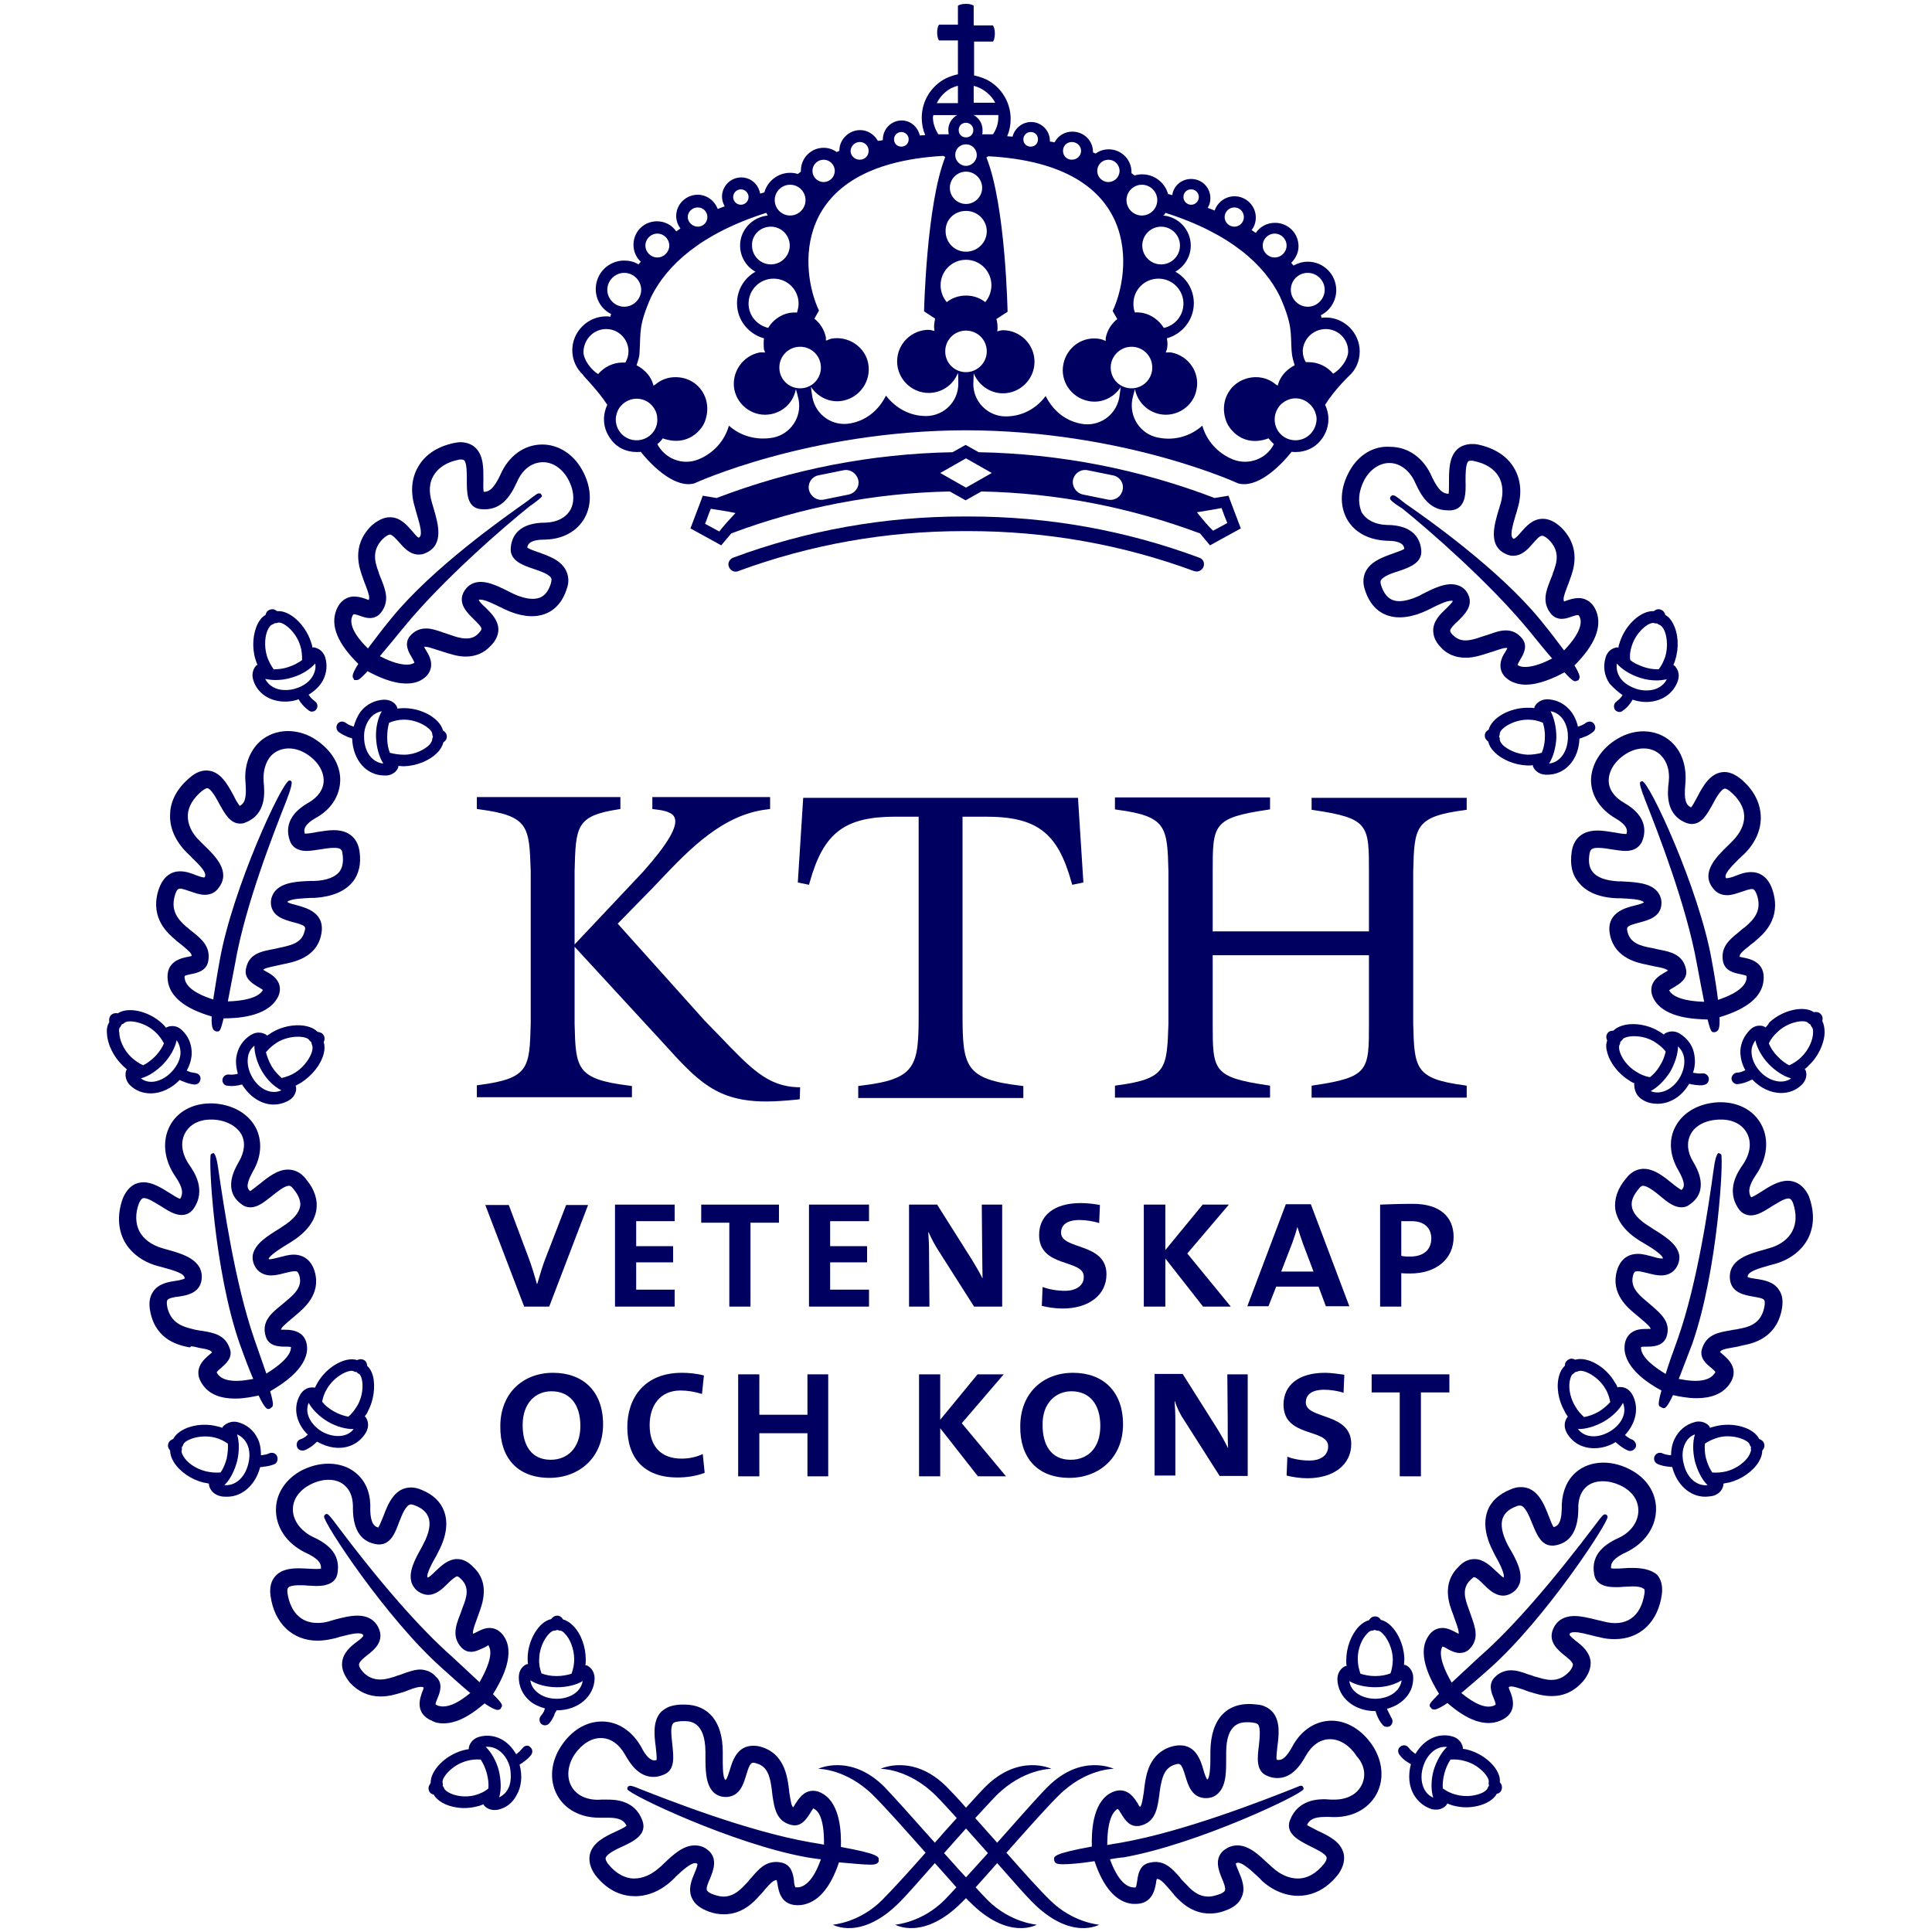 <?xml version="1.0" encoding="UTF-8"?> <svg xmlns="http://www.w3.org/2000/svg" version="1.2" viewBox="0 0 502 502" width="502" height="502"><style>.a{fill:#000061}</style><path fill-rule="evenodd" class="a" d="m272.8 493.7c5.9 5.9 12.8 6.4 12.8 6.4 0 0-7.4 4.3-17.5-6-1.9-1.9-5.2-5.7-9-10-2 2.3-4 4.5-5.6 6.3 1.2 1.3 2.3 2.5 3.1 3.3 5.9 5.9 12.8 6.4 12.8 6.4 0 0-7.4 4.3-17.5-6-0.3-0.2-0.6-0.6-0.9-0.9q-0.4 0.4-0.9 0.9c-10.1 10.3-17.5 6-17.5 6 0 0 6.9-0.5 12.8-6.4 0.8-0.8 1.9-2 3.1-3.3-1.6-1.8-3.5-4-5.6-6.3-3.8 4.3-7.1 8.1-9 10-10.1 10.3-17.5 6-17.5 6 0 0 6.9-0.5 12.8-6.4 2.4-2.4 6.8-7.2 11.3-12.3-4.8-5.4-9.9-11.2-13.5-14.8-7.1-7.1-14.4-7-14.4-7 0 0 8.4-4.1 17.2 4.7 2.3 2.4 7.7 8.4 13.1 14.5 1.9-2.2 3.9-4.4 5.7-6.4-2-2.2-3.8-4.2-5.4-5.8-7.1-7.1-14.4-7-14.4-7 0 0 8.4-4.1 17.2 4.7 1.1 1.1 2.9 3 5 5.4 2.1-2.3 3.9-4.3 5-5.4 8.8-8.8 17.2-4.7 17.2-4.7 0 0-7.3-0.1-14.4 7-1.5 1.6-3.4 3.6-5.4 5.8 1.8 2 3.7 4.2 5.7 6.4 5.4-6.1 10.7-12.1 13.1-14.5 8.8-8.8 17.2-4.7 17.2-4.7 0 0-7.3-0.1-14.4 7-3.6 3.6-8.7 9.4-13.5 14.8 4.5 5.1 8.8 9.9 11.3 12.3zm-16.1-12.2c-1.9-2.1-3.8-4.3-5.7-6.4-1.9 2.1-3.8 4.3-5.7 6.4 2 2.2 3.9 4.4 5.7 6.3q2.7-3 5.7-6.3z"></path><path fill-rule="evenodd" class="a" d="m66.6 172.9c0.1 0 0.2-0.1 0.3-0.1-0.2-0.5-0.3-0.9-0.5-1.4-1-3.2-0.7-6.8 0.6-9.4 0.5-1 1.2-1.8 2-2.2 0.1-0.5 0.4-1.2 1.2-1.4 0.8-0.3 1.4 0.1 1.8 0.4 3.2-0.3 7.3 3.4 8.8 8 0.2 0.5 0.3 1 0.4 1.5 0.1-0.1 0.2-0.1 0.3-0.1 0.8 0.1 2.4 0.7 3 2.6 0.6 2 0.4 4.1-0.6 6-0.8 1.5-2.1 2.7-3.7 3.7 0 0.1 0.1 0.2 0.2 0.3 0.4 0.6 0.9 1 1.4 1.4 0.7 0.5 0.9 1.4 0.4 2.1q-0.4 0.6-1.2 0.6c-0.3 0-0.5-0.1-0.8-0.3q-1.2-0.9-2.1-2.1c-0.2-0.3-0.4-0.6-0.5-0.8-1.1 0.4-2.3 0.6-3.5 0.6-4 0-7.2-2.1-8.3-5.6-0.6-1.9 0.3-3.3 0.8-3.8zm9.4 3.1c-1.5 0.5-3 0.7-4.5 0.7-0.6 0-1.6-0.1-2.6-0.3 0.9 1.8 2.8 2.9 5.2 2.9 0.9 0 1.8-0.1 2.7-0.4 2.1-0.6 3.8-1.9 4.6-3.5 0.5-1 0.7-2 0.5-3-1.3 1.5-3.5 2.9-5.9 3.6zm-6.6-5.4c0.4 1.2 1 2.3 1.7 3.3q0.1 0 0.3 0 1.8 0 3.6-0.6c1.5-0.5 2.7-1.2 3.5-1.8 0-1.3-0.1-2.6-0.5-3.8-1.2-3.8-4.6-6.3-5.8-5.9-0.3 0.1-0.6 0.2-0.8 0.1-0.2 0.2-0.4 0.3-0.7 0.4-0.3 0.1-0.6 0.4-1 1.1-0.8 1.5-1.2 4.3-0.3 7.2z"></path><path fill-rule="evenodd" class="a" d="m99.9 201.5c-4.7 0-8.2-4-8.4-9.6q-0.3-0.2-0.9-0.3c-0.9-0.4-1.8-0.8-2.6-1.4-0.6-0.5-0.8-1.4-0.3-2.1 0.5-0.7 1.4-0.8 2.1-0.3 0.6 0.4 1.1 0.7 1.8 0.9 0.1 0 0.2 0.1 0.3 0.1 0.4-1.4 1-2.8 1.8-3.9 1.5-1.9 3.7-3 6.1-3.1 2.1 0 3.1 1.2 3.4 2q0 0.2 0 0.3c0.5 0 1-0.1 1.5-0.1 4.9-0.1 9.6 2.7 10.4 5.8 0.5 0.3 1 0.8 1 1.6 0 0.8-0.5 1.2-0.9 1.5-0.2 0.8-0.7 1.8-1.5 2.6-2 2.1-5.4 3.5-8.7 3.6h-0.3c-0.4 0-0.8-0.1-1.2-0.1q0 0.2 0 0.3c-0.2 0.8-1.3 2.2-3.3 2.2q0 0-0.3 0zm1.2-13.7c-0.3 1-0.5 2.3-0.5 3.9 0 1.6 0.3 2.9 0.7 3.9 1.1 0.3 2.4 0.5 3.7 0.5 2.9 0 5.4-1.4 6.6-2.6 0.5-0.6 0.7-1.1 0.7-1.3 0-0.3 0.1-0.6 0.2-0.8-0.1-0.2-0.2-0.5-0.2-0.8-0.1-1.2-3.6-3.7-7.5-3.6-1.3 0-2.5 0.3-3.7 0.8zm-1.5 10.6c-1.1-1.7-1.8-4.3-1.9-6.8-0.1-2.5 0.5-5.1 1.5-6.8-1.5 0.3-2.5 1.1-3.1 1.9-1 1.3-1.6 3.1-1.5 5 0.1 3.7 2.1 6.4 5 6.7z"></path><path fill-rule="evenodd" class="a" d="m78.1 281.4c-0.4 0.2-0.9 0.5-1.3 0.7 0 0.1 0.1 0.2 0.1 0.3 0.2 0.8-0.1 2.5-1.8 3.5-1.2 0.7-2.6 1.1-4 1.1-3.2 0-6.2-2-8.2-5.2-0.2 0-0.5 0.1-0.9 0.2-0.6 0.1-1.3 0.2-1.9 0.2-0.3 0-0.7-0.1-1-0.1-0.8 0-1.4-0.8-1.3-1.6 0.1-0.8 0.9-1.4 1.7-1.3 0.7 0.1 1.3 0 2-0.1 0.1-0.1 0.2-0.1 0.3-0.1-0.4-1.4-0.6-2.9-0.4-4.3 0.4-2.5 1.7-4.5 3.8-5.8 0.7-0.4 1.3-0.6 2-0.6 1.1 0 1.9 0.5 2 0.6 0.1 0 0.1 0.1 0.2 0.2 0.4-0.3 0.8-0.5 1.2-0.8 4.1-2.5 9.7-2.5 11.9-0.2 0.5 0.1 1.2 0.2 1.6 0.9 0.4 0.7 0.2 1.4 0 1.8 0.3 0.8 0.3 1.9 0 3-0.7 2.8-3 5.7-6 7.6zm-9-8c0.3 1.1 0.7 2.3 1.5 3.7 0.8 1.3 1.8 2.3 2.6 3 1.2-0.3 2.4-0.7 3.5-1.4 2.4-1.5 4-4 4.4-5.6 0.2-0.8 0.1-1.3 0-1.5-0.1-0.3-0.2-0.6-0.2-0.8q-0.3-0.2-0.6-0.6c-0.6-1-4.8-1.4-8.2 0.6-1.1 0.7-2.1 1.5-3 2.6zm4 9.9c-1.8-0.9-3.7-2.7-5-4.9-1.3-2.2-2-4.7-2-6.7-1.2 1-1.6 2.2-1.7 3.2-0.2 1.6 0.2 3.4 1.2 5.1 1.8 3.1 5 4.5 7.5 3.3z"></path><path fill-rule="evenodd" class="a" d="m27.8 268.6q-0.2-1.8 0.6-3c-0.1-0.5-0.1-1.2 0.4-1.8 0.6-0.6 1.3-0.6 1.8-0.5 2.7-1.8 8.1-0.6 11.6 2.7 0.3 0.3 0.7 0.7 1 1.1 0-0.1 0.1-0.2 0.2-0.2 0.2-0.1 0.7-0.3 1.4-0.3 0.6 0 1.6 0.2 2.5 1.1 1.6 1.5 2.4 3.4 2.5 5.5 0.1 1.6-0.4 3.4-1.3 5 0.1 0 0.2 0 0.3 0.1 0.6 0.3 1.2 0.4 1.9 0.5 0.9 0.1 1.5 0.8 1.4 1.6-0.1 0.8-0.7 1.4-1.5 1.4h-0.1c-1-0.1-2-0.4-2.9-0.8-0.4-0.1-0.7-0.3-0.9-0.4-2.1 2.2-4.9 3.5-7.5 3.5q-3.2 0-5.4-2.1c-1.4-1.4-1.3-3.1-1-3.9 0.1-0.1 0.1-0.1 0.2-0.2-0.3-0.3-0.7-0.6-1.1-1-2.4-2.3-4-5.6-4.1-8.3zm18.1 1.7c-0.4 1.9-1.6 4.2-3.4 6.1-1.8 1.9-4 3.3-5.9 3.8q1.2 0.9 2.7 0.9c1.8 0 3.8-1 5.3-2.6 1.5-1.6 2.4-3.5 2.3-5.3-0.1-1.1-0.4-2.1-1-2.9zm-14.9-2c0 1.7 1 4.4 3.1 6.4 1 0.9 2 1.6 3.1 2.1 1-0.5 2.1-1.3 3.2-2.4 1.1-1.2 1.8-2.3 2.2-3.3-0.6-1.1-1.3-2.1-2.3-3-2.9-2.7-7.2-3.2-8-2.3-0.2 0.2-0.5 0.3-0.7 0.4-0.1 0.2-0.2 0.5-0.4 0.7-0.2 0.2-0.4 0.7-0.2 1.4z"></path><path fill-rule="evenodd" class="a" d="m95.6 366.7c-0.2 0.5-0.5 0.9-0.8 1.3 0 0.1 0.1 0.1 0.2 0.2 0.5 0.7 1.1 2.2 0.1 4-1.5 2.5-4 4-7.1 4-1.9 0-3.8-0.6-5.6-1.6-0.2 0.1-0.4 0.4-0.7 0.6-0.7 0.7-1.6 1.2-2.5 1.6-0.2 0.1-0.4 0.1-0.6 0.1-0.6 0-1.2-0.3-1.4-0.9-0.3-0.8 0-1.7 0.8-2 0.6-0.2 1.2-0.5 1.7-1 0.1-0.1 0.2-0.1 0.3-0.2-3-2.9-4-7-2-10.4 0.7-1.2 1.8-1.9 3.1-1.9 0.1 0 0.3 0 0.4 0 0.1 0 0.2 0.1 0.3 0.1 0.2-0.4 0.5-0.9 0.7-1.3 2.4-4.2 7.3-6.9 10.3-5.9 0.4-0.2 1.1-0.4 1.8 0 0.6 0.3 0.8 1 0.8 1.5 0.7 0.6 1.2 1.5 1.5 2.6 0.7 2.8 0.2 6.4-1.3 9.2zm-11.9-2.5c0.6 0.8 1.6 1.7 3 2.5 1.4 0.8 2.7 1.2 3.8 1.4 0.9-0.7 1.6-1.7 2.3-2.8 1.5-2.5 1.6-5.4 1.2-7-0.2-0.8-0.5-1.2-0.7-1.3-0.3-0.1-0.5-0.3-0.6-0.5-0.3 0-0.5 0-0.8-0.2-1-0.6-4.9 1.1-6.9 4.5-0.7 1.1-1.1 2.3-1.3 3.4zm8.2 7.1c-1.9 0.1-4.5-0.6-6.7-1.9-2.2-1.3-4.1-3.2-5-4.9-1.2 2.9 0.8 5.9 3.5 7.5 3.1 1.7 6.6 1.5 8.2-0.7z"></path><path fill-rule="evenodd" class="a" d="m71.4 380.4c-0.9 0.4-1.9 0.6-2.9 0.7-0.3 0.1-0.6 0.1-0.9 0.1-1.2 4.6-4.6 7.7-8.6 7.7-0.6 0-1.3 0-1.9-0.2-2-0.5-2.7-2.1-2.8-2.9q0-0.1 0-0.3-0.8-0.2-1.5-0.3c-3.2-0.8-6.2-2.9-7.7-5.4-0.6-1-0.9-2-0.9-2.9-0.3-0.4-0.7-0.9-0.5-1.7 0.2-0.8 0.8-1.1 1.3-1.3 1.5-2.9 6.7-4.5 11.4-3.3 0.4 0.1 0.9 0.2 1.4 0.4 0-0.1 0-0.2 0.1-0.3 0.6-0.7 2.1-1.6 3.8-1.2 2.4 0.6 4.3 2.2 5.3 4.4 0.6 1.2 0.8 2.7 0.8 4.2 0.1 0 0.1 0 0.3 0 0.7-0.1 1.3-0.2 1.9-0.5 0.8-0.3 1.7 0 2 0.8 0.3 0.8 0 1.7-0.6 2zm-17.9 1.9c1.3 0.3 2.6 0.4 3.8 0.3 0.6-0.8 1.2-2.1 1.6-3.6 0.3-1.5 0.4-2.9 0.3-3.9-1-0.7-2.2-1.3-3.5-1.6-3.9-0.9-7.8 0.7-8.1 1.9-0.1 0.3-0.2 0.5-0.4 0.7 0.1 0.2 0.1 0.5 0 0.8-0.1 0.2 0 0.7 0.4 1.4 0.8 1.5 3 3.3 5.9 4zm10.7-7.1c-0.4-0.8-1.2-1.9-2.6-2.5 0.6 1.9 0.6 4.5 0 7-0.6 2.3-1.8 4.8-3.3 6.2 0.2 0 0.3 0 0.5 0 2.6 0 4.9-2.2 5.7-5.5 0.5-1.9 0.4-3.7-0.3-5.2z"></path><path fill-rule="evenodd" class="a" d="m144.2 445.1c-0.3 1-0.8 1.8-1.4 2.6-0.3 0.4-0.8 0.6-1.2 0.6q-0.4 0-0.9-0.3c-0.6-0.5-0.7-1.5-0.2-2.1 0.4-0.5 0.8-1 1-1.7 0-0.1 0.1-0.2 0.1-0.3-1.5-0.4-2.8-1-3.9-1.9-1.9-1.6-2.9-3.8-2.9-6.2 0-2.1 1.3-3.1 2.1-3.4q0.2 0 0.3 0c-0.1-0.5-0.1-1-0.1-1.5 0-4.8 3-9.6 6.1-10.2 0.3-0.4 0.8-0.9 1.6-0.9 0.8 0 1.3 0.6 1.5 1 0.9 0.2 1.8 0.8 2.6 1.6 2.1 2.1 3.3 5.5 3.3 8.8 0 0.5 0 1-0.1 1.5q0.2 0 0.3 0c0.8 0.3 2.1 1.4 2.1 3.4-0.1 4.7-4.3 8.3-9.8 8.3h-0.1c-0.1 0.2-0.2 0.5-0.4 0.7zm-4.1-14.1c-0.1 1.4 0.2 2.7 0.6 3.8 1 0.4 2.3 0.7 3.9 0.7 1.6 0 2.9-0.3 3.9-0.6 0.4-1.1 0.7-2.4 0.7-3.7 0-2.9-1.2-5.5-2.4-6.7-0.5-0.6-1-0.8-1.2-0.8-0.3 0-0.6-0.1-0.8-0.2-0.2 0.1-0.5 0.2-0.8 0.2-1.2 0-3.8 3.3-3.9 7.3zm-0.4 8.8c1.2 1 3 1.6 4.9 1.6h0.1c3.1 0 6.2-1.6 6.7-4.6-1.6 1-4.1 1.6-6.6 1.6-2.8 0-5.3-0.7-7-1.8 0.2 1.5 1 2.5 1.9 3.2z"></path><path fill-rule="evenodd" class="a" d="m137.7 453.9c0.7 0.5 0.8 1.4 0.3 2.1-0.6 0.8-1.4 1.4-2.2 2-0.3 0.2-0.6 0.4-0.8 0.5 0.8 2.9 0.5 5.8-0.8 8-1 1.9-2.6 3.2-4.7 3.7-0.4 0.1-0.8 0.1-1.1 0.1-1.3 0-2.3-0.7-2.7-1.3 0 0-0.1-0.1-0.1-0.2-0.4 0.2-0.9 0.4-1.4 0.5-1.1 0.3-2.3 0.5-3.5 0.5-2.1 0-4.2-0.5-5.8-1.4-1-0.6-1.8-1.3-2.2-2.1-0.5-0.1-1.1-0.4-1.3-1.2-0.2-0.8 0.2-1.4 0.5-1.8-0.1-3.2 3.7-7.2 8.4-8.5q0.7-0.2 1.5-0.3 0-0.2 0-0.3c0.1-0.8 0.8-2.4 2.7-2.9q1-0.3 2.1-0.3c3.1 0 5.8 1.8 7.5 4.8 0.1-0.1 0.2-0.1 0.3-0.2 0.5-0.4 1-0.9 1.4-1.4 0.5-0.7 1.5-0.8 1.9-0.3zm-10.8 10.8c0.1-1 0-2.4-0.4-3.9-0.4-1.5-1-2.7-1.6-3.6-1.2-0.1-2.5 0-3.8 0.4-3.8 1.1-6.4 4.4-6.1 5.6 0.1 0.3 0.1 0.6 0 0.8 0.2 0.2 0.3 0.4 0.4 0.7 0.1 0.2 0.4 0.6 1.1 1 1.5 0.9 4.3 1.5 7.1 0.7 1.3-0.4 2.4-0.9 3.3-1.7zm5.6-5.5c-0.9-3.4-3.5-5.6-6.3-5.3 1.5 1.4 2.8 3.8 3.4 6.1 0.6 2.5 0.7 5.1 0.1 7 0.9-0.4 1.7-1.1 2.2-2 0.9-1.5 1-3.6 0.6-5.8z"></path><path fill-rule="evenodd" class="a" d="m218 483.9c-2.3 6.9-5.7 10.6-9.9 11.1-5.3 0.5-5.8-3.8-6.1-5.6-0.1-0.3-0.1-0.6-0.2-0.9-0.8 0-1.6 0.8-3 2.4-0.4 0.5-0.8 1-1.3 1.5l-0.2 0.2c-1.4 1.6-4.4 4.8-9.2 4.8-1.2 0-2.6-0.2-3.9-0.7-2.2-0.8-3.7-1.9-4.4-3.5-1.1-2.3-0.1-4.7 0.7-6.6 0.3-0.7 0.8-1.9 0.7-2.3-0.2-0.2-0.5-0.2-0.6-0.2-1.2 0-3.4 2-5 3.5-0.3 0.4-0.7 0.7-1.1 1.1-2.8 2.6-6.2 4-9.5 4-2.7 0-6.8-0.9-10.4-5.6-1.3-1.9-1.7-3.7-1.3-5.4 0.8-3 3.9-4.5 6.7-5.8 0.9-0.4 2.2-1 2.8-1.5-0.6-1.3-1.7-2.1-4.7-2.1q-0.6 0-1.2 0-0.6 0-1.2 0c-4.9 0-9-2.2-11-6-2-3.8-1.6-8.5 1.1-12.6 2.7-4.1 6.5-6.4 10.6-6.4 4.1 0 7.8 2.4 10.2 6.6 1.2 2.4 2.4 3.5 3.4 3.5 0.2 0 0.4 0 0.6-0.1 0.1-0.7-0.1-2.3-0.2-3.3-0.4-3-0.8-6.5 1.1-8.9 1.1-1.2 2.5-1.9 4.4-2.1 0.6-0.1 1.3-0.1 1.9-0.1 6.3 0 10 4.5 10 12.3v1.2c0 1.6-0.1 5.5 0.7 6.1 0.4-0.2 0.8-1.6 1.1-2.5 0.7-2.4 1.9-6.4 6.1-6.4q1.1 0 2.1 0.3c5.8 1.7 6.7 7.4 7.1 10.2l0.2 1.7c0.4 2.6 0.6 3.5 1 3.8 0.2-0.3 0.4-0.6 0.5-0.8 0.9-1.4 2.2-3.5 4.7-3.5q1.3 0 2.7 0.9c4.4 2.8 4.6 10.1 4.5 13.7 9.9 1.8 9.9 2.6 9.8 3.3 0 0.1 0 0.2 0 0.2 0.1 0.1 0 0.2 0 0.3-0.3 0.7-1.2 0.8-2.2 0.8-1.7 0-4.4-0.3-8.1-0.6zm-4.7-0.8c-1.2-0.1-2.3-0.3-3.6-0.5-19.1-3.4-46.2-16.3-46.7-17.7q0-0.2 0-0.3c0-0.1 0.1-0.1 0.1-0.2 0-0.1 0-0.1 0.1-0.2 0.2-0.1 0.4-0.2 0.6-0.2 0.2 0 1 0.2 2.4 0.8 6.9 2.7 27.8 11 44.4 13.9 1.3 0.2 2.4 0.4 3.5 0.6 0.1-6.6-1.4-8.6-2.4-9.2-0.3-0.2-0.4-0.2-0.4-0.2-0.1 0.1-0.6 0.9-0.9 1.4-0.8 1.2-1.9 3-4 3-0.2 0-0.5-0.1-0.7-0.1-4-0.9-4.5-4.4-5-7.8l-0.2-1.7c-0.4-2.9-1-5.7-3.9-6.5-1.3-0.4-1.7-0.4-2.7 3-0.7 2.3-1.6 5.4-4.9 5.7-1.4 0.1-2.7-0.3-3.7-1.3-2-2.1-2-5.9-2-9.3v-1.2c-0.1-7.9-4.1-7.9-5.6-7.9-0.4 0-0.9 0-1.4 0.1-1.1 0.1-1.3 0.4-1.4 0.5-0.8 0.9-0.4 3.5-0.2 5.5 0.3 3.1 0.8 6.6-2.2 7.8q-1.4 0.6-2.7 0.6c-3.8 0-6-3.3-7.4-5.8-1.6-2.8-3.8-4.3-6.3-4.3-2.5 0-5 1.6-6.9 4.4-1.7 2.7-2 5.7-0.8 8 1.3 2.5 4.2 3.9 7.9 3.6q0.8 0 1.5 0c1.8 0 7.1 0 9.1 5.4 1.4 3.7-2.4 5.5-5.2 6.8-1.6 0.7-4 1.9-4.3 2.9-0.2 0.4 0.3 1.2 0.6 1.6 1.9 2.4 4.3 3.8 6.8 3.8 2.2 0 4.5-1 6.5-2.8 0.4-0.3 0.7-0.6 1.1-1 2.5-2.4 5.1-4.8 8.1-4.8 1.2 0 2.3 0.3 3.3 1.1 2.9 2.2 1.5 5.5 0.7 7.5-0.5 1.1-1.1 2.5-0.8 3.1 0.2 0.3 0.8 0.8 1.8 1.1 0.9 0.3 1.7 0.5 2.5 0.5 2.8 0 4.7-2.1 5.9-3.4l0.3-0.3c0.4-0.5 0.8-1 1.2-1.4 1.7-2 3.4-3.9 6.3-3.9 0.5 0 1 0.1 1.5 0.2 2.5 0.6 2.9 3.1 3.1 4.6 0 0.6 0.2 1.6 0.4 1.8 0 0 0.4 0 0.8 0 1.5-0.2 3.8-1.6 5.8-7.3z"></path><path fill-rule="evenodd" class="a" d="m93.1 172.5c-5.4-5.3-7.3-10-5.7-14 1.2-3 3.4-3.5 4.6-3.5 1.1 0 2.1 0.3 3 0.6 0.2 0.1 0.5 0.2 0.8 0.3 0.3-0.7 0.1-1.4-0.8-3.8-0.2-0.5-0.4-1-0.6-1.6l-0.1-0.3c-0.9-2.5-3.1-8.2 2.1-13.5 1.7-1.5 3.3-2.3 4.9-2.3 2.7 0 4.4 2 5.8 3.6 0.5 0.6 1.3 1.6 1.7 1.7 1.1-0.5 0.4-3.1-0.5-6.1-0.2-0.6-0.3-1.2-0.5-1.8-1.2-3.9-0.9-7.6 0.9-10.6 1.8-3.1 5-5.2 9.3-6.1 0.6-0.1 1.1-0.2 1.6-0.2 2 0 3.3 0.8 4 1.5 2.1 2.1 2 5.4 2 8.3 0 1-0.1 2.4 0.1 3.1 1.4 0 2.6-0.8 4.3-4.4 2.1-4.9 6.2-7.9 10.9-7.9 4.1 0 8 2.4 10.3 6.5 2.5 4.4 2.7 9 0.7 12.6-1.9 3.4-5.6 5.5-10.2 5.6-4 0-4.6 1.2-4.7 2.1 0.6 0.4 2 0.9 2.9 1.2 2.8 1 5.9 2.1 7.2 4.8 0.7 1.5 0.8 3.1 0.1 4.9-2.2 6.7-8.3 8.8-16.1 5.1l-0.8-0.4c-1.9-0.9-4.2-2.1-5.5-2.1-0.3 0-0.3 0-0.4 0.1 0.2 0.5 1.1 1.4 1.7 1.9 1.5 1.5 3.3 3.2 3.4 5.7 0 1.4-0.6 2.9-1.9 4.2-1.7 1.9-3.9 2.9-6.6 2.9-2.1 0-4.1-0.7-5.4-1.1l-1.9-0.6c-1.6-0.5-2.9-1-3.5-0.8 0.1 0.2 0.3 0.5 0.4 0.7 0.8 1.3 1.8 3 1.3 4.9-0.3 1.2-1.1 2.2-2.3 2.9-1.1 0.7-2.5 1-4 1-3.6 0-7.3-1.7-10.1-3.2-2.1 2.3-2.5 2.3-2.8 2.3h-0.7v-0.2l-0.3-0.4c-0.1-0.4-0.3-0.9 1.4-3.6zm2.5-4c1.5-2 3.5-4.7 6.3-8.1 10.6-12.9 28.9-25.8 35-30.1 2.7-2.1 2.8-2.1 3.1-2.1h0.4l0.4 0.5v0.3c-0.1 0.2-1 1-2.8 2.3l-0.2 0.1c-7 5.6-22.8 19.3-32.8 31.5-2.6 3.2-4.7 5.7-6.3 7.6 1.9 1 4.7 2.2 7 2.2 0.7 0 1.3-0.1 1.8-0.4 0.1 0 0.1-0.1 0.2-0.1-0.1-0.3-0.5-1-0.7-1.4-0.8-1.3-2.1-3.5-0.5-5.5 1.1-1.3 2.5-2 4.2-2 1.4 0 2.9 0.5 4.6 1.1l1.8 0.6c1.1 0.4 2.6 0.9 4 0.9 1.4 0 2.4-0.4 3.3-1.4 0.5-0.5 0.7-0.9 0.7-1.1 0-0.6-1.2-1.7-2-2.5-1.6-1.6-4.1-3.9-2.7-6.9 0.9-1.8 2.5-2.8 4.5-2.8 2.4 0 5.1 1.4 7.5 2.6l0.8 0.4c1.9 0.9 3.7 1.4 5.2 1.4 1.5 0 3.6-0.4 4.7-3.9 0.3-1 0.2-1.4 0.1-1.5-0.5-1-2.8-1.8-4.6-2.4-2.7-0.9-6.1-2.1-5.9-5.3 0.2-3.1 2-6.7 9.1-6.7 3-0.1 5.2-1.3 6.4-3.3 1.2-2.2 1-5.2-0.7-8.2-1.5-2.6-3.9-4.2-6.4-4.2-2.9 0-5.4 1.9-6.8 5.2-1.7 3.7-4.1 7.5-9.3 7-3.8-0.3-3.7-4.5-3.7-7.6 0-1.8 0-4.4-0.7-5.1 0 0-0.2-0.2-0.8-0.2-0.3 0-0.5 0-0.8 0.1-2.9 0.6-5.1 2-6.3 4-1.2 1.9-1.3 4.3-0.5 7 0.2 0.6 0.3 1.1 0.5 1.7 1.1 3.8 2.8 9.4-2.1 11.5-0.6 0.3-1.2 0.4-1.8 0.4-2.3 0-3.9-1.8-5.1-3.2-0.8-0.9-1.8-2-2.4-2-0.2 0-0.8 0.2-1.8 1.1-2.9 2.9-2.2 5.9-1.1 8.7l0.1 0.4c0.2 0.6 0.4 1 0.6 1.5 1.1 2.8 2.2 5.7-0.2 8.7-0.5 0.6-1.4 1.3-2.8 1.3-0.9 0-1.8-0.3-2.6-0.6-0.6-0.2-1.2-0.4-1.6-0.4 0 0-0.2 0.1-0.4 0.6-0.5 1.2-0.5 3.8 4.1 8.3z"></path><path fill-rule="evenodd" class="a" d="m112.4 447.2c-4.9-2-3.2-6.2-2.6-7.8q0.2-0.4 0.3-0.9c-0.3-0.2-0.5-0.2-0.7-0.2-0.7 0-1.8 0.3-3.1 0.8-0.5 0.2-1 0.4-1.6 0.6l-0.4 0.1c-1.3 0.4-3.2 1-5.4 1-3.1 0-5.8-1.2-8-3.6-1.5-1.9-2.2-3.6-2-5.3 0.3-2.5 2.2-4.1 3.8-5.3 0.6-0.4 1.6-1.2 1.7-1.6-0.1-0.3-0.2-0.6-1.4-0.6-1.3 0-3 0.5-4.7 0.9-0.6 0.2-1.2 0.4-1.8 0.5-1.3 0.3-2.7 0.5-4 0.5-6.5 0-11.2-4.5-12.2-11.6-0.3-2.1 0.1-3.9 1.2-5.1 1.6-1.9 4.2-2.1 6.3-2.1 0.9 0 1.7 0.1 2.5 0.1 1.3 0.1 2.6 0.1 3.1 0 0.1-1.3-0.5-2.6-4.3-4.3-4.7-2.4-7.4-6.5-7.4-11 0-4.3 2.6-8.1 6.8-10.3 5.4-2.7 11.3-2.1 14.7 1.4 2.2 2.2 3.2 5.3 3 9 0.1 3.6 1.2 4.3 2.1 4.5 0.4-0.6 0.9-2 1.3-2.9 1.2-3.2 2.9-7.5 7.2-7.5 0.8 0 1.8 0.2 2.7 0.6 3 1.2 5 3.1 5.9 5.6 1.1 3 0.6 6.6-1.6 10.7l-0.4 0.8c-0.7 1.2-2.8 4.9-2.3 5.7 0.4 0 1.4-1 2-1.6 1.5-1.4 3.3-3.2 5.7-3.2 1.6 0 3 0.8 4.3 2.2 4.3 4.1 2.2 9.6 1.3 12l-0.6 1.7c-0.8 2.1-1 3-0.9 3.5 0.3-0.1 0.5-0.2 0.7-0.3 1-0.5 2.2-1.2 3.6-1.2 1.2 0 2.8 0.5 4 2.6 2.8 4.9-1.5 12-3.1 14.6 2.5 2.5 2.4 2.8 2.3 3.2 0 0.1-0.1 0.2-0.2 0.3 0 0.1 0 0.1 0 0.1-0.1 0.2-0.3 0.5-0.9 0.5-0.6 0-1.8-0.6-3.4-1.7-2.2 1.9-6.3 5.2-10.7 5.2-1.1 0-2.1-0.2-2.8-0.6zm0.9-11.5c1.9 1.7 1 4.1 0.4 5.5-0.2 0.5-0.6 1.4-0.5 1.7q0 0 0.6 0.3c0.4 0.1 0.8 0.2 1.3 0.2 2 0 4.3-1.2 7.1-3.5-2.1-1.7-4.5-3.9-7.4-6.5-14.4-12.8-30.9-37.9-30.6-39.4 0.1-0.3 0.3-0.5 0.5-0.6q0.1 0 0.3 0c0.2 0 0.8 0.6 1.7 1.8 11.9 15.9 22.3 27.8 30.8 35.3 3 2.8 5.3 4.9 7.1 6.6 3.5-6.1 2.9-8.4 2.5-9.2-0.1-0.3-0.2-0.4-0.2-0.4-0.1 0-0.8 0.5-1.3 0.7-1 0.4-2 1-3.2 1-0.9 0-1.6-0.3-2.3-0.9-2.8-2.8-1.7-5.9-0.5-8.9l0.6-1.7c1.1-2.7 1.8-5.2-0.3-7.3-0.6-0.6-0.9-0.8-1.1-0.8-0.5 0-1.7 1.1-2.5 1.9-1.4 1.4-3 2.9-5.1 2.9-0.6 0-1.3-0.2-1.9-0.5-1.2-0.6-2-1.6-2.4-2.8-0.8-2.8 1-6.1 2.7-9.1l0.4-0.8c1.5-2.8 2-5.3 1.3-7-0.5-1.3-1.6-2.3-3.4-3-0.5-0.2-0.8-0.3-1.1-0.3-1.3 0-2.3 2.6-3.1 4.6-1 2.8-2.2 5.8-5.2 5.8h-0.3c-4.3-0.5-6.4-3.6-6.5-9.1 0.1-2.6-0.5-4.6-1.8-5.9-2-2.2-5.8-2.4-9.4-0.5-2.8 1.5-4.4 3.8-4.4 6.4 0 2.8 1.9 5.4 4.9 7 3.5 1.6 7.6 4.1 6.7 9.5-0.3 2.2-2.1 3.4-5.5 3.4-0.7 0-1.4-0.1-2.2-0.1-0.7-0.1-1.5-0.1-2.2-0.1-2.1 0-2.7 0.4-2.9 0.6-0.2 0.2-0.3 0.7-0.2 1.5 0.8 4.9 3.5 7.7 7.8 7.7 0.9 0 1.9-0.1 2.9-0.4 0.6-0.2 1.1-0.3 1.7-0.5 1.9-0.5 3.9-1 5.8-1 3.7 0 5.1 2.2 5.6 3.5 1.3 3.3-1.3 5.4-3.1 6.8-0.9 0.7-2 1.6-2.1 2.3-0.1 0.4 0.2 1.1 0.9 1.9 1.2 1.4 2.8 2.1 4.6 2.1 1.5 0 2.9-0.5 3.9-0.8l0.5-0.2c0.5-0.1 1-0.3 1.5-0.5 1.7-0.6 3.1-1.1 4.6-1.1 1.5 0.1 2.9 0.6 4 1.9z"></path><path fill-rule="evenodd" class="a" d="m49.3 350.1c-2.6-0.5-8.6-1.7-10.2-9-0.5-2.3-0.3-4.1 0.7-5.5 1.4-2.1 3.9-2.5 5.9-2.8 0.8-0.1 2-0.4 2.3-0.6 0-1.3-2.5-2-5.7-2.9-0.5-0.1-1-0.3-1.5-0.4-3.9-1.1-7-3.5-8.6-6.6-1.6-3.2-1.7-7-0.3-10.9 1.5-3.5 3.7-4.2 5.4-4.2 2.4 0 4.7 1.5 6.8 2.8 0.8 0.5 2 1.3 2.7 1.5 0.7-1.1 1-2.6-1.3-5.9-2.9-4.3-3.4-9.1-1.4-13 1.9-3.7 5.9-5.9 10.6-5.9h0.5c5 0.2 9.2 2.5 11.2 6.2 1.8 3.4 1.6 7.6-0.7 11.5-2 3.6-1.4 4.5-0.7 5.1 0.5-0.3 1.7-1.3 2.5-1.9 2.1-1.7 4.6-3.7 7.3-3.7 1.3 0 3.2 0.4 4.8 2.6 2.1 2.5 3 5.2 2.6 7.9-0.5 3.1-2.7 5.9-6.7 8.4l-1 0.6c-1.3 0.8-4.5 2.8-4.7 3.7 0.1 0.1 0.1 0.1 0.3 0.1 0.6 0 1.5-0.3 2.4-0.5 1.2-0.3 2.5-0.7 3.8-0.7 2.7 0 4.7 1.6 5.5 4.5 1.6 5.8-2.8 9.4-4.9 11.2l-1.3 1.1c-1.9 1.6-2.5 2.2-2.6 2.7 0.2 0 0.6 0 0.8 0 1.4 0 3.4 0.1 4.8 1.5 0.8 0.9 1.2 2 1.2 3.5-0.2 5.3-6.7 9.3-9.6 11 1 3.4 0.7 3.8 0.5 4.1l-0.3 0.2c-0.2 0.2-0.4 0.3-0.7 0.3-0.3 0-0.9-0.1-2.5-3.5-1.4 0.3-3.7 0.8-6.1 0.8-3.8 0-6.6-1.1-8.3-3.4-3.1-4.1 0.3-6.9 1.6-8 0.2-0.2 0.5-0.4 0.7-0.6-0.4-0.6-1.1-0.8-3.5-1.2-0.6-0.2-1.2-0.3-1.9-0.4zm1-4.7l0.4 0.1q0.9 0.2 1.8 0.3c3 0.5 6 1 7.2 4.6 0.9 2.4-1.1 4-2.2 5-0.4 0.3-1.1 0.9-1.2 1.2 0 0 0.1 0.2 0.4 0.6 0.9 1.1 2.5 1.6 4.8 1.6 1.5 0 3.1-0.3 4.3-0.5-1-2.3-2.1-5.2-3.5-9.1-6.7-19.1-8.2-48.3-7.5-49.3l0.6-0.3c0.5 0 1 1.6 1.4 4.7 1.3 8.7 4.2 29 9.3 43.7 1.3 3.7 2.3 6.6 3.1 8.9 5.4-3.3 6.4-5.6 6.4-6.7 0-0.1 0-0.1 0-0.2-0.4-0.1-1.1-0.1-1.6-0.1-1.5 0-4.1-0.1-4.9-2.5-1.3-3.9 1.3-6.1 3.9-8.2l1.3-1.1c2.3-1.9 4.3-3.8 3.5-6.6-0.4-1.2-0.7-1.2-1.2-1.2-0.8 0-1.7 0.3-2.7 0.5-1.1 0.3-2.3 0.6-3.5 0.6-2 0-3.2-1-3.8-1.8-0.8-1.1-1.1-2.4-0.9-3.6 0.6-2.9 3.9-4.9 6.8-6.7l0.9-0.6c2.7-1.7 4.3-3.5 4.6-5.3 0.2-1.3-0.4-2.8-1.7-4.4-0.7-0.9-1-0.9-1.2-0.9-1.2 0-3.1 1.6-4.5 2.7-1.9 1.5-3.6 2.9-5.5 2.9-0.8 0-1.6-0.2-2.2-0.7-5.2-3.6-1.9-9.3-0.8-11.2 1.5-2.6 1.7-5.1 0.6-7.1-1.3-2.2-4.1-3.7-7.5-3.8h-0.4c-3.1 0-5.5 1.3-6.7 3.5-1.3 2.4-0.9 5.4 1.1 8.3 1.1 1.6 4.6 6.5 1 11.5q-1.2 1.5-3 1.5c-1.8 0-3.5-1.1-5.4-2.3-1.5-0.9-3.3-2.1-4.4-2.1-0.2 0-0.7 0-1.3 1.4-1 2.6-0.9 5.2 0.1 7.2 1.1 2.1 3.2 3.6 5.9 4.4 0.4 0.1 0.9 0.3 1.4 0.4 3.9 1.1 9.4 2.6 8.9 7.7-0.4 3.6-3.9 4.2-6 4.5-1.1 0.1-2.6 0.4-2.9 0.9-0.1 0.1-0.3 0.6 0 2 1 4 3.9 4.9 6.8 5.6z"></path><path fill-rule="evenodd" class="a" d="m41.1 231.5c1.3-4.2 3.8-5.1 5.7-5.1 1.5 0 2.9 0.5 4.1 1 0.8 0.3 1.7 0.6 2.2 0.6 0.9-1-0.9-2.9-3.2-5.1-0.4-0.5-0.9-0.9-1.3-1.3-3-3-4.6-6.5-4.4-10.1 0.1-3.6 2-6.9 5.3-9.6 1.3-1.1 2.7-1.7 4.1-1.7 3.6 0 5.5 3.6 7.1 6.5 0.4 0.9 1.1 2.1 1.6 2.7 1.3-0.7 1.8-2 1.5-6-0.4-4 0.8-7.6 3.1-10.1 3.5-3.8 9.6-4.5 14.7-1.4 4.3 2.7 6.9 6.7 6.8 10.9-0.1 3.9-2.3 7.5-6.3 9.7-3.2 1.8-3.2 3.2-2.9 4.1 0 0 0.1 0 0.2 0 0.8 0 1.8-0.2 2.9-0.4 1.4-0.2 2.9-0.5 4.4-0.5 5.1 0 6.4 3.4 6.7 5.4 0.5 3.2-0.1 6-1.8 8.1-2 2.4-5.3 3.8-9.8 4.1h-0.9c-1.9 0.1-5.4 0.2-6.2 1 0 0.1 0 0.1 0 0.1 0.4 0.3 1.6 0.6 2.4 0.8 2.5 0.7 7.7 2 6.3 7.9-1.3 5.8-7.2 6.9-9.7 7.4l-1.8 0.4c-2.3 0.5-3.2 0.7-3.5 1.1 0.2 0.1 0.5 0.3 0.7 0.4 1.3 0.7 3 1.7 3.5 3.6 0.3 1.1 0.1 2.4-0.7 3.6-2.9 4.7-10.6 5-13.8 5-0.8 3.4-1.1 3.4-1.6 3.4 0 0-0.1 0-0.2 0-0.3 0-0.6-0.2-0.8-0.4-0.2-0.3-0.6-0.8-0.5-3.5-7-2-10.9-5.2-11.4-9.3-0.7-5.1 3.7-5.9 5.3-6.2 0.3-0.1 0.6-0.1 0.9-0.2 0-0.7-0.6-1.2-2.5-2.8-0.4-0.3-0.9-0.7-1.4-1.1l-0.2-0.2c-2-1.7-6.7-5.6-4.6-12.8zm7.3 9.3l0.3 0.2c0.4 0.4 0.9 0.8 1.3 1.1 2.4 1.9 4.8 3.9 4.1 7.7-0.5 2.5-2.9 3-4.4 3.3-0.5 0.1-1.5 0.3-1.7 0.5 0 0-0.1 0.2 0 0.7 0.2 1.3 1.4 3.5 7.4 5.4 0.4-2.5 0.9-5.8 1.7-10.2 3.3-18.6 16.3-46.7 18.1-46.7 0.2 0 0.4 0.1 0.5 0.2 0.3 0.3-0.1 2-1.3 5.1-3.2 8.1-10.7 27.1-13.3 42.2-0.8 4.2-1.4 7.4-1.9 9.9 6.4-0.2 8.4-1.8 9-2.8 0-0.1 0.1-0.1 0.1-0.2-0.3-0.2-0.9-0.6-1.3-0.8-1.3-0.8-3.6-2.1-3.1-4.6 0.7-4 4-4.6 7.2-5.2l1.8-0.4c2.9-0.6 5.5-1.3 6.2-4.1 0.4-1.3 0.5-1.6-3-2.5-2.1-0.6-5.4-1.4-5.7-4.7-0.1-1.4 0.4-2.6 1.2-3.5 2-2.2 5.9-2.4 9.3-2.5h0.8c3.1-0.1 5.4-1 6.5-2.4 0.8-1.1 1.1-2.6 0.8-4.6-0.1-1.1-0.4-1.6-2.2-1.6-1.1 0-2.4 0.2-3.6 0.4-1.3 0.2-2.5 0.4-3.6 0.4-2.5 0-3.6-1.2-4.1-2.2-1-2.4-1.7-6.7 4.6-10.3 2.5-1.4 4-3.5 4-5.8 0-2.6-1.7-5.2-4.6-7-3.3-2-6.9-1.7-9.1 0.6-1.4 1.6-2.1 4-1.9 6.7 0.3 2.9 0.7 8.5-4.7 10.6-0.4 0.2-0.9 0.3-1.4 0.3-2.6 0-4-2.6-5.4-5.1-0.8-1.5-2.2-4.1-3.2-4.1-0.1 0-0.5 0.1-1.3 0.7-2.3 1.9-3.6 4.1-3.7 6.3-0.1 2.3 1 4.7 3.1 6.7q0.6 0.6 1.2 1.2c2.8 2.7 7 6.8 3.7 11-0.8 1.2-2.1 1.8-3.6 1.8-1.3 0-2.6-0.5-3.8-0.9-1-0.3-1.9-0.7-2.6-0.7-0.3 0-0.9 0-1.4 1.9-1.1 4 1 6.2 3 8z"></path><path fill-rule="evenodd" class="a" d="m418.2 177.6c-1.4-2.1-1.7-4.5-1-6.8 0.6-2 2.2-2.5 3-2.6 0.1 0 0.2 0.1 0.3 0.1 0.1-0.5 0.2-1 0.4-1.5 1.5-4.6 5.6-8.2 8.8-8 0.4-0.3 1-0.7 1.8-0.4 0.8 0.3 1.1 0.9 1.2 1.4 0.8 0.4 1.5 1.2 2 2.2 1.4 2.6 1.6 6.3 0.6 9.4-0.1 0.5-0.3 0.9-0.5 1.4 0 0 0.1 0 0.2 0.1 0.7 0.6 1.6 2 1 3.9-1.1 3.4-4.3 5.6-8.3 5.6-1.1 0-2.3-0.2-3.5-0.6-0.1 0.2-0.3 0.5-0.5 0.8q-0.9 1.3-2.1 2.1c-0.2 0.2-0.5 0.3-0.8 0.3-0.4 0-0.9-0.2-1.2-0.6-0.4-0.7-0.3-1.6 0.4-2.1 0.5-0.4 1-0.8 1.4-1.4 0.1-0.1 0.1-0.2 0.2-0.3-1.2-0.8-2.3-1.8-3.4-3zm5.4-6.1c0.8 0.7 2 1.3 3.5 1.8 1.1 0.4 2.4 0.6 3.5 0.6 0.2 0 0.3 0 0.4 0 0.7-0.9 1.3-2.1 1.7-3.3 0.8-2.7 0.4-5.6-0.4-7.1-0.4-0.7-0.8-1-1-1.1-0.3-0.1-0.5-0.2-0.7-0.4-0.2 0-0.5 0-0.8-0.1-1.2-0.4-4.6 2.1-5.8 5.9-0.4 1.2-0.6 2.5-0.4 3.7zm-2.7 4.5c0.9 1.4 2.5 2.4 4.3 3 0.9 0.3 1.8 0.4 2.7 0.4 2.4 0 4.3-1.1 5.2-2.9-1 0.2-2 0.3-2.6 0.3-1.4 0-2.9-0.2-4.4-0.7-2.5-0.8-4.7-2.2-6-3.7-0.2 1.6 0.3 2.8 0.8 3.6z"></path><path fill-rule="evenodd" class="a" d="m401.8 201.3h-0.2c-2-0.1-3-1.4-3.3-2.2q0-0.2 0-0.3c-0.3 0.1-0.7 0.1-1.1 0.1h-0.3c-3.3-0.1-6.7-1.5-8.7-3.6-0.8-0.8-1.3-1.7-1.5-2.6-0.4-0.3-0.9-0.8-0.9-1.6 0-0.8 0.6-1.3 1-1.5 0.8-3.1 5.5-5.8 10.4-5.7 0.5 0 1 0 1.5 0.1q0-0.2 0-0.3c0.3-0.7 1.4-2 3.3-2 4 0.1 7.1 3 8 7.1 0.1 0 0.2 0 0.3-0.1q1-0.3 1.8-0.9c0.7-0.5 1.6-0.4 2.1 0.3 0.5 0.7 0.4 1.6-0.3 2.1-0.7 0.6-1.6 1.1-2.6 1.4-0.4 0.2-0.6 0.2-0.9 0.3-0.2 5.5-3.7 9.5-8.6 9.4zm-1.2-5.7c0.4-1 0.8-2.3 0.8-3.9 0.1-1.6-0.2-2.9-0.5-3.9-1.1-0.5-2.4-0.8-3.7-0.8-4-0.1-7.5 2.4-7.5 3.6 0 0.3-0.1 0.6-0.2 0.8 0.2 0.2 0.2 0.5 0.2 0.8 0 0.3 0.2 0.7 0.7 1.3 1.2 1.2 3.7 2.5 6.6 2.6 1.2 0 2.5-0.2 3.6-0.5zm6.8-3.9c0.1-3.6-1.7-6.4-4.5-6.9 0.9 1.7 1.5 4.2 1.5 6.8-0.1 2.5-0.8 5.1-1.9 6.8 2.8-0.3 4.8-3 4.9-6.7z"></path><path fill-rule="evenodd" class="a" d="m424.6 281.8c0-0.1 0.1-0.2 0.1-0.3-0.4-0.2-0.9-0.4-1.3-0.7-2.8-1.7-5.1-4.6-5.8-7.4q-0.5-1.7 0-3c-0.2-0.5-0.4-1.1 0-1.8 0.4-0.7 1.1-0.8 1.6-0.8 2.3-2.3 7.8-2.3 11.9 0.2 0.4 0.2 0.8 0.5 1.2 0.8 0.1 0 0.1-0.1 0.2-0.2 0.1-0.1 0.9-0.6 2-0.6 0.7 0 1.4 0.2 2 0.6 2.1 1.3 3.5 3.3 3.8 5.8 0.2 1.4 0.1 2.9-0.4 4.3 0.2 0.1 0.3 0.1 0.4 0.1 0.7 0.1 1.4 0.2 2 0.1 0.8-0.1 1.6 0.5 1.7 1.3 0.1 0.9-0.5 1.6-1.3 1.7-0.3 0.1-0.6 0.1-1 0.1-0.6 0-1.3-0.1-1.9-0.2-0.4-0.1-0.6-0.1-0.9-0.2-1.9 3.3-5 5.2-8.2 5.2-1.4 0-2.8-0.3-4-1.1-1.8-1.1-2-2.8-2.1-3.9zm11.4-9.9c0 1.9-0.8 4.5-2.1 6.7-1.4 2.2-3.3 4-5 4.9 2.5 1.1 5.7-0.4 7.5-3.4 1-1.7 1.4-3.5 1.2-5.1-0.1-1-0.6-2.2-1.6-3.1zm-10.8 6.6c1.1 0.7 2.3 1.2 3.5 1.4 0.8-0.6 1.8-1.6 2.6-3 0.9-1.4 1.3-2.7 1.5-3.7-0.8-1-1.8-1.8-2.9-2.5-3.4-2.1-7.7-1.6-8.3-0.6q-0.3 0.4-0.6 0.6c0 0.3 0 0.5-0.2 0.8-0.1 0.2-0.2 0.7 0 1.5 0.4 1.7 2 4.1 4.4 5.5z"></path><path fill-rule="evenodd" class="a" d="m459.7 265.7c3.5-3.3 9-4.5 11.6-2.7 0.6-0.1 1.3-0.1 1.8 0.5 0.6 0.6 0.5 1.3 0.4 1.8q0.6 1.2 0.6 3c-0.1 2.9-1.7 6.3-4.1 8.5-0.3 0.4-0.7 0.7-1.1 1 0.1 0.1 0.2 0.1 0.2 0.2 0.4 0.8 0.5 2.5-1 3.9-1.4 1.4-3.3 2.1-5.3 2.1-2.7 0-5.4-1.3-7.5-3.5-0.3 0.1-0.5 0.2-0.9 0.4-0.9 0.4-1.9 0.7-2.9 0.8h-0.1c-0.8 0-1.4-0.6-1.5-1.4 0-0.8 0.6-1.5 1.4-1.6 0.7 0 1.3-0.2 1.9-0.5 0.1 0 0.2-0.1 0.3-0.1-0.9-1.6-1.3-3.3-1.3-5 0.1-2.1 1-4 2.5-5.5 0.9-0.9 1.8-1.1 2.5-1.1 0.7 0 1.2 0.2 1.3 0.3 0.1 0 0.1 0.1 0.2 0.2 0.4-0.4 0.7-0.7 1-1.3zm5.7 14.5c-1.9-0.5-4.1-1.9-5.9-3.8-1.8-1.9-3-4.2-3.4-6.1-0.6 0.9-1 1.8-1 2.9 0 1.8 0.8 3.7 2.3 5.3 2.4 2.5 5.8 3.3 8 1.7zm-3.5-12.1c-1 0.9-1.8 1.9-2.3 3 0.4 1 1.1 2.2 2.2 3.3 1 1.1 2.1 1.9 3.1 2.4 1.1-0.5 2.2-1.2 3.1-2.1 2.1-2 3.1-4.7 3.1-6.4 0-0.8-0.1-1.2-0.3-1.4-0.2-0.2-0.3-0.5-0.4-0.7-0.2-0.1-0.5-0.3-0.7-0.5-0.8-0.8-5-0.3-7.8 2.4z"></path><path fill-rule="evenodd" class="a" d="m422.2 372.9c0.1 0 0.2 0.1 0.3 0.2 0.5 0.4 1.1 0.8 1.7 1 0.7 0.4 1.1 1.2 0.8 2-0.3 0.5-0.8 0.9-1.4 0.9-0.2 0-0.4 0-0.6-0.1-0.9-0.4-1.7-0.9-2.5-1.6-0.3-0.2-0.5-0.4-0.7-0.6-1.8 1.1-3.7 1.6-5.6 1.6-3.1 0-5.7-1.5-7.1-4-1-1.8-0.4-3.3 0.1-4 0-0.1 0.1-0.1 0.2-0.2-0.3-0.4-0.6-0.8-0.8-1.3-1.7-2.9-2.3-6.5-1.5-9.3 0.3-1.1 0.8-2 1.5-2.6 0-0.6 0.2-1.2 0.9-1.6 0.7-0.5 1.4-0.2 1.8 0 3.1-0.9 7.9 1.7 10.3 5.9 0.3 0.4 0.5 0.8 0.7 1.3 0.1 0 0.2-0.1 0.3-0.1 0.1 0 0.3 0 0.4 0 1.3 0 2.4 0.7 3.1 1.9 1.9 3.4 1 7.5-1.9 10.6zm-12.9-7.5c0.6 1.1 1.4 2 2.3 2.8 1.1-0.2 2.4-0.6 3.8-1.4 1.3-0.8 2.3-1.7 3-2.5-0.2-1.1-0.6-2.4-1.3-3.5-2-3.4-5.9-5.1-7-4.5-0.3 0.1-0.6 0.2-0.8 0.2-0.1 0.1-0.3 0.4-0.6 0.5-0.2 0.1-0.5 0.5-0.7 1.3-0.5 1.6-0.3 4.5 1.3 7.1zm12.4-0.9c-0.9 1.8-2.8 3.6-5 4.9-2.2 1.2-4.7 2-6.7 1.9 1 1.3 2.4 1.9 4.1 1.9 1.3 0 2.7-0.4 4.1-1.2 2.8-1.6 4.7-4.6 3.5-7.5z"></path><path fill-rule="evenodd" class="a" d="m458.4 375.2c0.2 0.8-0.2 1.4-0.5 1.7 0 0.9-0.3 1.9-0.9 2.9-1.5 2.5-4.5 4.6-7.7 5.4q-0.7 0.1-1.5 0.3 0 0.1 0 0.3c-0.1 0.9-0.8 2.4-2.8 2.9-0.6 0.1-1.3 0.2-1.9 0.2-4 0-7.4-3.1-8.6-7.7-0.2 0-0.5-0.1-0.9-0.1-1-0.1-2-0.3-2.9-0.7-0.8-0.4-1.1-1.2-0.8-2 0.4-0.8 1.2-1.1 2-0.8 0.6 0.3 1.2 0.4 1.9 0.5 0.2 0 0.3 0 0.4 0q0-2.3 0.9-4.2c1.1-2.2 2.9-3.8 5.3-4.4 1.7-0.5 3.3 0.4 3.8 1.2 0 0.1 0.1 0.2 0.1 0.3 0.4-0.1 0.9-0.3 1.4-0.4 4.7-1.2 10 0.4 11.4 3.3 0.5 0.2 1.1 0.5 1.3 1.3zm-14.7 10.7c-1.5-1.4-2.7-3.9-3.3-6.2-0.6-2.5-0.6-5.1 0-7-1.4 0.5-2.2 1.6-2.6 2.5-0.7 1.5-0.8 3.3-0.3 5.2 0.8 3.5 3.3 5.8 6.2 5.5zm11.3-9.1c-0.1-0.3-0.1-0.6 0-0.8-0.2-0.2-0.3-0.4-0.4-0.7-0.3-1.1-4.3-2.8-8.1-1.8-1.3 0.4-2.5 0.9-3.5 1.6-0.1 1-0.1 2.4 0.3 3.9 0.4 1.5 1 2.7 1.6 3.6 1.2 0.1 2.4 0 3.7-0.3 2.7-0.7 4.9-2.5 5.8-4 0.4-0.7 0.5-1.2 0.6-1.5z"></path><path fill-rule="evenodd" class="a" d="m361.5 446.3c0.5 0.6 0.4 1.6-0.2 2.1-0.2 0.2-0.6 0.3-0.9 0.3q-0.8 0-1.2-0.6c-0.7-0.8-1.1-1.6-1.5-2.6-0.1-0.4-0.2-0.6-0.3-0.9h-0.1c-5.5 0-9.7-3.6-9.8-8.3 0-2 1.3-3.1 2.1-3.4q0.1 0 0.3 0c-0.1-0.5-0.1-1-0.1-1.5 0-3.3 1.3-6.7 3.3-8.8 0.8-0.8 1.7-1.4 2.6-1.6 0.3-0.5 0.8-1 1.6-1 0.8 0 1.3 0.5 1.5 0.9 3.1 0.7 6 5.4 6.1 10.2 0 0.5-0.1 1-0.1 1.5q0.1 0 0.3 0c0.7 0.2 2.1 1.3 2.1 3.3 0.1 3.9-2.7 7-6.8 8.1 0 0.1 0.1 0.2 0.1 0.3 0.3 0.6 0.6 1.2 1 2zm-8.7-15.1c0 1.3 0.3 2.6 0.7 3.7 1 0.3 2.3 0.6 3.8 0.6 1.6 0 3-0.3 4-0.7 0.4-1.1 0.6-2.4 0.6-3.7-0.1-4-2.7-7.4-3.9-7.4h-0.1c-0.2 0-0.5-0.1-0.7-0.2-0.2 0.1-0.5 0.2-0.8 0.2-0.2 0-0.7 0.2-1.2 0.8-1.2 1.2-2.5 3.8-2.4 6.7zm4.6 10.2h0.1c3.6-0.1 6.3-2 6.7-4.8-1.7 1.1-4.2 1.8-6.8 1.8-2.7 0-5.2-0.6-6.8-1.6 0.4 3 3.6 4.6 6.8 4.6z"></path><path fill-rule="evenodd" class="a" d="m389.7 463.1c0.4 0.4 0.7 1 0.5 1.8-0.2 0.8-0.8 1.1-1.3 1.2-0.4 0.8-1.2 1.5-2.2 2.1-1.6 0.9-3.7 1.4-5.8 1.4-1.2 0-2.4-0.2-3.5-0.5-0.5-0.2-0.9-0.3-1.4-0.5 0 0.1 0 0.2-0.1 0.3-0.4 0.6-1.4 1.3-2.7 1.3-0.4 0-0.7 0-1.1-0.1-2-0.6-3.6-1.9-4.7-3.7-1.3-2.2-1.6-5.1-0.8-8-0.2-0.1-0.5-0.3-0.8-0.5-0.9-0.5-1.6-1.2-2.2-2-0.5-0.7-0.4-1.6 0.3-2.1 0.7-0.5 1.6-0.4 2.1 0.3 0.5 0.6 0.9 1 1.5 1.4 0.1 0.1 0.2 0.2 0.3 0.2 1.7-2.9 4.4-4.8 7.5-4.8q1.1 0 2.1 0.3c1.9 0.5 2.6 2.1 2.7 2.9q0 0.1 0 0.3 0.8 0.1 1.5 0.3c4.6 1.3 8.5 5.3 8.1 8.4zm-17.2-3.1c0.7-2.3 2-4.7 3.5-6.1q-0.3 0-0.6 0c-2.5 0-4.8 2.2-5.7 5.4-0.6 2.1-0.4 4.3 0.5 5.8 0.5 0.9 1.3 1.6 2.2 2-0.6-1.9-0.6-4.6 0.1-7.1zm14.3 3.1c0.4-1.1-2.3-4.5-6.1-5.5-1.3-0.4-2.6-0.5-3.8-0.4-0.6 0.9-1.2 2.1-1.6 3.6-0.4 1.5-0.5 2.9-0.4 3.9 1 0.7 2.1 1.3 3.4 1.6 2.8 0.8 5.6 0.2 7.1-0.6 0.7-0.4 1-0.8 1.1-1 0.1-0.3 0.2-0.5 0.4-0.7-0.1-0.2-0.1-0.5-0.1-0.9z"></path><path fill-rule="evenodd" class="a" d="m356.6 453.5c2.7 4.1 3.1 8.8 1.1 12.6-2.2 4.1-6.7 6.4-12.2 6q-0.6 0-1.2 0c-3 0-4.1 0.8-4.7 2.1 0.6 0.4 1.9 1 2.8 1.5 2.8 1.3 5.9 2.8 6.7 5.8 0.4 1.7 0 3.5-1.3 5.4-3.6 4.7-7.7 5.7-10.5 5.7-3.3 0-6.7-1.4-9.5-4-0.3-0.4-0.7-0.7-1.1-1.1-1.6-1.5-3.8-3.5-5-3.5-0.1 0-0.3 0-0.6 0.2 0 0.3 0.5 1.5 0.8 2.2 0.8 1.9 1.8 4.3 0.7 6.6-0.7 1.6-2.1 2.7-4.4 3.5-1.3 0.5-2.6 0.7-3.9 0.7-4.8 0-7.8-3.3-9.2-4.8l-0.2-0.3c-0.4-0.5-0.9-1-1.3-1.5-1.4-1.6-2.2-2.4-3-2.4-0.1 0.3-0.2 0.6-0.2 0.9-0.3 1.7-0.9 5.6-5.3 5.6-0.2 0-0.5 0-0.8 0-4.2-0.4-7.6-4.2-9.9-11.1-3.8 0.6-6.6 0.8-8.2 0.8-1.1 0-2-0.1-2.2-0.8-0.1-0.1-0.1-0.2-0.1-0.3 0-0.1 0-0.1 0-0.2-0.1-0.7-0.1-1.5 9.8-3.3-0.1-3.6 0.1-10.9 4.5-13.7 1-0.6 1.9-0.9 2.8-0.9 2.5 0 3.8 2.1 4.7 3.5 0.1 0.3 0.3 0.6 0.5 0.8 0.4-0.3 0.6-1.2 1-3.8l0.2-1.7c0.4-2.8 1.2-8.5 7.1-10.2 0.7-0.2 1.5-0.3 2.1-0.3 4.2 0 5.4 4 6.1 6.4 0.2 0.8 0.7 2.2 1 2.5 0.8-0.6 0.8-4.4 0.8-6.1v-1.2c0.1-8.7 4.5-13.2 12.1-12.2 1.7 0.1 3.2 0.9 4.2 2.1 1.9 2.4 1.5 5.9 1.1 8.9-0.1 1.1-0.3 2.6-0.2 3.3 0.2 0.1 0.4 0.1 0.6 0.1 1.1 0 2.2-1.1 3.5-3.5 2.3-4.3 6.1-6.7 10.2-6.7 4 0 7.9 2.4 10.6 6.4zm-4.1 2.8c-1.8-2.8-4.4-4.4-6.9-4.4-2.5 0-4.7 1.5-6.3 4.3-1.4 2.5-3.6 5.8-7.4 5.8q-1.4 0-2.7-0.6c-2.9-1.2-2.5-4.7-2.1-7.8 0.2-1.9 0.5-4.6-0.2-5.5-0.1-0.1-0.4-0.4-1.3-0.5-0.6-0.1-1-0.1-1.5-0.1-1.5 0-5.5 0-5.5 7.9v1.2c0 3.4 0.1 7.2-2 9.3-1 1-2.2 1.4-3.7 1.3-3.3-0.3-4.2-3.4-4.9-5.7-1-3.4-1.4-3.4-2.7-3-2.8 0.8-3.4 3.5-3.9 6.5l-0.2 1.6c-0.5 3.4-1 6.9-5 7.8-2.7 0.5-3.9-1.6-4.8-3-0.3-0.5-0.7-1.2-1-1.4-0.1 0.1-0.2 0.1-0.3 0.2-0.9 0.7-2.4 2.7-2.4 9.2 1.1-0.2 2.2-0.4 3.5-0.6 16.6-2.9 37.5-11.2 44.4-13.9 2.2-0.9 2.2-0.9 2.4-0.9 0.2 0 0.4 0 0.5 0.2 0 0.1 0.1 0.1 0.1 0.2 0.1 0 0.1 0.1 0.1 0.2q0 0.2 0 0.3c-0.5 1.4-27.6 14.3-46.7 17.7-1.3 0.1-2.5 0.3-3.6 0.5 2.1 5.7 4.3 7.1 5.9 7.3 0.5 0.1 0.8 0 0.8 0 0.2-0.3 0.3-1.3 0.4-1.8 0.2-1.5 0.6-4.1 3.2-4.6 0.5-0.1 1-0.2 1.5-0.2 2.8 0 4.5 1.9 6.3 3.9 0.3 0.5 0.7 0.9 1.2 1.4l0.3 0.3c1.3 1.4 3.1 3.4 6 3.4 0.8 0 1.6-0.2 2.5-0.5 1-0.3 1.6-0.7 1.8-1.1 0.2-0.6-0.3-2-0.8-3.1-0.8-2-2.2-5.3 0.7-7.5 1-0.7 2.1-1.1 3.3-1.1 3.1 0 5.6 2.5 8.1 4.8 0.4 0.3 0.7 0.7 1.1 1 2 1.8 4.3 2.8 6.5 2.8 2.6 0 4.9-1.4 6.9-3.9 0.3-0.4 0.7-1.1 0.6-1.6-0.3-1-2.7-2.1-4.3-2.9-2.7-1.4-6.6-3.2-5.2-6.8 2.1-5.4 7.4-5.4 9.1-5.4 0.5 0 1 0.1 1.5 0.1q0.4 0 0.9 0c3.2 0 5.8-1.3 7-3.6 1.3-2.3 1-5.3-1.2-7.7z"></path><path fill-rule="evenodd" class="a" d="m430.6 409.2q1.6 1.9 1.2 5.1c-1 7.2-5.7 11.6-12.2 11.6-1.3 0-2.6-0.1-4-0.5-0.5-0.1-1.1-0.2-1.7-0.4-1.7-0.4-3.4-0.9-4.7-0.9-1.2 0-1.3 0.3-1.4 0.6 0.1 0.4 1.1 1.2 1.7 1.7 1.6 1.2 3.5 2.8 3.8 5.3 0.1 1.7-0.5 3.4-2 5.2-2.3 2.6-5 3.8-8.1 3.8-2.3 0-4.1-0.6-5.4-1l-0.4-0.1c-0.6-0.2-1.1-0.4-1.6-0.6-1.3-0.4-2.4-0.8-3.1-0.8-0.2 0-0.4 0-0.7 0.2q0.1 0.4 0.3 0.9c0.7 1.6 2.3 5.8-2.5 7.8q-1.5 0.6-3 0.6c-4.4 0-8.5-3.3-10.7-5.2-1.6 1.1-2.8 1.7-3.4 1.7-0.2 0-0.6-0.1-0.7-0.2-0.1-0.1-0.1-0.2-0.2-0.3-0.2-0.1-0.3-0.3-0.3-0.4-0.1-0.4-0.1-0.7 2.4-3.2-1.5-2.5-5.9-9.7-3-14.6 1.1-2 2.7-2.5 3.9-2.5 1.4 0 2.6 0.7 3.6 1.2 0.1 0.1 0.4 0.2 0.6 0.3 0.1-0.5-0.1-1.3-0.9-3.5l-0.6-1.7c-0.9-2.3-3-7.8 1.4-12.1 1.2-1.4 2.7-2.1 4.2-2.1 2.4 0 4.2 1.8 5.7 3.2 0.6 0.5 1.4 1.4 1.9 1.6 0.4-1-1.5-4.5-2.2-5.7l-0.4-0.8c-2.2-4.2-2.7-7.8-1.6-10.8 0.9-2.5 3-4.4 6-5.6q1.3-0.6 2.7-0.6c4.3 0 6 4.4 7.2 7.5 0.4 1 0.9 2.4 1.3 2.9 0.8-0.2 2-0.7 2.1-4.7-0.1-3.5 0.9-6.7 3-8.9 3.4-3.6 9.3-4.2 14.7-1.4 4.3 2.2 6.8 6 6.8 10.3 0 4.5-2.7 8.6-7.3 11-4 1.8-4.5 3.1-4.4 4.4 0.5 0.1 1.8 0.1 3.1 0 0.9-0.1 1.7-0.1 2.5-0.1 2.1 0 4.7 0.3 6.4 1.8zm-3.6 3.6c-0.2-0.2-0.8-0.6-2.9-0.6-0.7 0-1.5 0.1-2.2 0.1-0.8 0.1-1.5 0.1-2.2 0.1-3.4 0-5.2-1.2-5.5-3.5-0.9-5.3 3.2-7.9 6.8-9.5 2.9-1.5 4.7-4.1 4.7-6.9 0-2.7-1.6-5-4.4-6.4-3.6-1.8-7.4-1.6-9.4 0.5-1.3 1.3-1.9 3.3-1.8 5.7-0.1 5.7-2.3 8.8-6.4 9.3h-0.4c-2.9 0-4.1-3.1-5.2-5.8-0.8-2-1.9-4.6-3.1-4.6-0.3 0-0.6 0-1 0.2-1.9 0.7-3 1.7-3.5 3-0.7 1.7-0.2 4.2 1.3 7.1l0.4 0.7c1.7 2.9 3.5 6.2 2.7 9.1-0.4 1.2-1.2 2.2-2.4 2.8-0.6 0.3-1.2 0.5-1.9 0.5-2.1 0-3.7-1.5-5.1-2.9-0.7-0.7-1.9-1.9-2.5-1.9-0.1 0-0.4 0.2-0.9 0.7-2.3 2.2-1.5 4.8-0.5 7.5l0.6 1.7c1.1 3.1 2.3 6.2-0.5 8.9q-1 0.9-2.4 0.9c-1.1 0-2.2-0.5-3.1-1-0.4-0.3-1.1-0.6-1.4-0.7 0 0 0 0.1-0.1 0.2-0.4 0.8-1 3.2 2.5 9.2 1.8-1.7 4.1-3.8 7.1-6.6 8.6-7.5 18.9-19.4 30.9-35.3 0.9-1.2 1.4-1.8 1.7-1.8q0.2 0 0.3 0c0.3 0.1 0.5 0.4 0.5 0.6 0.3 1.4-16.2 26.6-30.6 39.4-2.9 2.6-5.4 4.7-7.4 6.4 3.5 2.9 6.4 4.1 8.4 3.3 0.3-0.1 0.5-0.3 0.5-0.3 0.1-0.2-0.3-1.2-0.5-1.7-0.6-1.4-1.5-3.7 0.4-5.5 1.1-1.1 2.6-1.7 4.1-1.7 1.5 0 3 0.5 4.6 1.1 0.5 0.1 1 0.3 1.5 0.5l0.4 0.1c1.1 0.3 2.5 0.8 4 0.8 1.8 0 3.3-0.7 4.7-2.2 0.6-0.7 0.9-1.4 0.9-1.8-0.1-0.7-1.2-1.6-2.1-2.3-1.7-1.4-4.4-3.5-3.1-6.8 0.5-1.3 1.9-3.5 5.6-3.5 1.8 0 3.8 0.5 5.8 1 0.6 0.1 1.2 0.3 1.7 0.4 5.9 1.6 9.8-1.2 10.7-7.3 0.1-0.7 0-1.3-0.3-1.2z"></path><path fill-rule="evenodd" class="a" d="m470 310.8c1.5 4.1 1.4 7.8-0.2 11-1.6 3.1-4.7 5.5-8.6 6.6-0.5 0.1-1 0.3-1.5 0.4-3.2 0.9-5.7 1.7-5.6 3 0.2 0.2 1.4 0.4 2.2 0.5 2 0.3 4.5 0.7 5.9 2.8 1 1.4 1.2 3.2 0.7 5.5-1.6 7.3-7.6 8.5-10.2 9l-0.4 0.1c-0.7 0.2-1.3 0.3-1.9 0.4-2.4 0.4-3.1 0.6-3.5 1.2 0.2 0.2 0.5 0.4 0.7 0.6 1.3 1.1 4.7 3.9 1.6 8-1.8 2.3-4.6 3.4-8.4 3.4-2.4 0-4.7-0.5-6.1-0.8-1.6 3.4-2.1 3.4-2.5 3.4l-0.2-0.1h-0.1l-0.7-0.4c-0.2-0.2-0.5-0.6 0.5-4.1-3-1.6-9.5-5.6-9.6-11 0-1.5 0.4-2.6 1.2-3.5 1.4-1.5 3.3-1.5 4.8-1.5 0.2 0 0.5 0 0.8 0-0.1-0.5-0.7-1.1-2.6-2.7l-1.3-1.1c-2.1-1.7-6.5-5.4-4.9-11.2 0.8-2.9 2.7-4.5 5.5-4.5 1.3 0 2.6 0.4 3.8 0.7 0.9 0.3 1.8 0.5 2.4 0.5q0.3 0 0.3 0c-0.1-1-3.3-3-4.7-3.8l-1-0.6c-4-2.4-6.2-5.3-6.7-8.4-0.3-2.7 0.6-5.4 2.8-8 1.5-2 3.3-2.5 4.6-2.5 2.7 0 5.2 2 7.3 3.7 0.7 0.6 1.9 1.5 2.5 1.8 0.7-0.6 1.2-1.6-0.8-5.1-2.3-3.9-2.6-8.1-0.7-11.5 2-3.7 6.2-6 11.2-6.2h0.5c4.7 0 8.7 2.2 10.6 5.9 2 3.8 1.5 8.7-1.4 12.9-2.2 3.2-2 4.8-1.3 5.9 0.7-0.2 1.9-1 2.7-1.5 2-1.3 4.4-2.8 6.8-2.8 1.7 0 4 0.8 5.5 4zm-37.4 54.1l-0.1-0.1-0.1 0.1zm33.3-52.3c-0.5-1.2-1-1.2-1.2-1.2-1.1 0-2.9 1.2-4.4 2.1-1.9 1.2-3.6 2.3-5.4 2.3-1.2 0-2.3-0.6-3-1.5-3.7-5.1-0.2-10 0.9-11.6 2-2.9 2.4-5.9 1.1-8.3-1.2-2.2-3.6-3.5-6.7-3.5h-0.4c-3.5 0.1-6.3 1.5-7.5 3.8-1.1 2.1-0.9 4.6 0.6 7.1 1.1 1.8 4.4 7.6-0.9 11.2-0.6 0.5-1.3 0.7-2.1 0.7-1.9 0-3.6-1.3-5.5-2.9-1.4-1.2-3.4-2.7-4.5-2.7-0.1 0-0.5 0-1.1 0.8-1.4 1.7-2 3.1-1.8 4.5 0.2 1.8 1.8 3.6 4.6 5.3l0.9 0.6c2.9 1.8 6.2 3.8 6.8 6.7 0.2 1.2-0.1 2.5-0.9 3.6-0.6 0.8-1.7 1.8-3.8 1.8-1.2 0-2.3-0.3-3.5-0.6-0.9-0.2-1.9-0.5-2.6-0.5-0.5 0-0.9 0-1.2 1.2-0.7 2.8 1.2 4.7 3.5 6.6l1.3 1.1c2.5 2.2 5.2 4.4 3.9 8.2-0.9 2.4-3.5 2.5-5 2.5-0.5 0-1.2 0-1.6 0.1q0 0.1 0 0.3c0 1.1 0.9 3.4 6.4 6.7 0.7-2.3 1.7-5.2 3.1-9 5.2-14.7 8.1-35 9.3-43.7 0.4-3.1 0.9-4.7 1.4-4.7l0.6 0.3c0.7 1-0.8 30.1-7.5 49.3-1.5 3.9-2.6 6.8-3.5 9.1 1.2 0.2 2.7 0.5 4.3 0.5 2.3 0 4-0.6 4.8-1.7 0.4-0.4 0.4-0.6 0.4-0.6 0-0.2-0.8-0.8-1.2-1.2-1.1-0.9-3.1-2.5-2.2-5 1.2-3.6 4.3-4.1 7.2-4.6q0.9-0.2 1.8-0.3l0.4-0.1c2.9-0.5 5.8-1.4 6.7-5.5 0.3-1.4 0.1-1.9 0-2-0.3-0.5-1.8-0.7-2.9-0.9-2.1-0.4-5.6-0.9-6-4.5-0.5-5.2 5-6.6 8.9-7.7 0.5-0.1 0.9-0.3 1.4-0.4 2.8-0.8 4.9-2.4 5.9-4.4 1.1-2.1 1.1-4.6 0.2-7.3z"></path><path fill-rule="evenodd" class="a" d="m437.9 203.8c-0.4 4.1 0.2 5.4 1.5 6 0.5-0.6 1.1-1.8 1.6-2.7 1.5-2.9 3.5-6.5 7.1-6.5 1.3 0 2.7 0.6 4.1 1.7 3.3 2.7 5.1 6 5.3 9.6 0.2 3.6-1.4 7.2-4.4 10.1-0.4 0.3-0.8 0.8-1.3 1.2-2.2 2.2-4 4.1-3.3 5 0.7 0 1.6-0.3 2.4-0.6 1.2-0.5 2.6-1 4.1-1 1.9 0 4.5 0.9 5.7 5.1 2.1 7.2-2.6 11.1-4.6 12.8l-0.2 0.2c-0.5 0.4-1 0.7-1.4 1.1-1.9 1.5-2.5 2.1-2.5 2.8 0.3 0.1 0.6 0.1 0.9 0.2 1.6 0.3 6 1.1 5.3 6.2-0.5 4.1-4.4 7.2-11.4 9.3 0.1 2.8-0.3 3.3-0.5 3.5-0.2 0.2-0.6 0.4-0.8 0.4 0 0-0.1 0-0.2 0-0.5 0-0.8 0-1.6-3.3-3.2-0.1-10.9-0.3-13.8-5-0.8-1.3-1-2.5-0.7-3.7 0.5-1.9 2.3-2.9 3.5-3.6 0.2-0.1 0.5-0.3 0.7-0.4-0.4-0.4-1.2-0.7-3.5-1.1l-1.8-0.4c-2.5-0.5-8.3-1.6-9.7-7.5-1.4-5.9 3.8-7.3 6.3-7.9 0.8-0.2 2-0.5 2.4-0.8 0-0.1 0-0.1 0-0.1-0.7-0.8-4.2-0.9-6.1-1h-0.9c-4.6-0.2-7.9-1.6-9.9-4.1-1.8-2.1-2.3-4.8-1.8-8.1 0.3-2 1.6-5.4 6.7-5.4 1.5 0 3 0.3 4.4 0.5 1.1 0.2 2.2 0.4 2.9 0.4 0.1 0 0.1 0 0.2 0 0.3-0.8 0.4-2.2-2.9-4.1-3.9-2.3-6.2-5.8-6.3-9.7 0-4.2 2.5-8.3 6.8-10.9 5.1-3.1 11.1-2.5 14.7 1.4 2.3 2.5 3.4 6.1 3 10.4zm-4.3-0.7c0.3-2.7-0.4-5.1-1.9-6.7-2.1-2.3-5.8-2.6-9.1-0.6-2.9 1.8-4.6 4.4-4.6 7 0 2.3 1.4 4.3 4 5.8 6.3 3.6 5.6 7.9 4.6 10.2-0.6 1.1-1.7 2.3-4.2 2.3-1.1 0-2.3-0.2-3.6-0.4-1.2-0.2-2.5-0.4-3.6-0.4-1.7 0-2 0.5-2.2 1.6-0.3 2-0.1 3.5 0.8 4.6 1.1 1.5 3.4 2.3 6.6 2.5h0.8c3.4 0.2 7.3 0.3 9.3 2.5 0.8 0.9 1.3 2.1 1.2 3.4-0.2 3.4-3.5 4.2-5.7 4.8-3.5 0.9-3.4 1.2-3.1 2.5 0.7 2.8 3.3 3.6 6.2 4.1l1.8 0.4c3.2 0.6 6.4 1.3 7.2 5.2 0.5 2.5-1.8 3.8-3.1 4.6-0.4 0.2-1 0.6-1.3 0.8 0 0 0.1 0.1 0.1 0.2 0.6 1 2.6 2.6 9 2.8-0.5-2.4-1.1-5.7-1.9-9.9-2.7-15.1-10.1-34.1-13.3-42.2-1.2-3-1.7-4.7-1.4-5 0.1-0.1 0.3-0.2 0.5-0.2 1.8 0 14.9 28.2 18.1 46.7 0.8 4.3 1.3 7.6 1.6 10.1 6-2 7.2-4.2 7.4-5.4 0.1-0.6 0-0.8 0-0.8-0.2-0.2-1.2-0.4-1.7-0.5-1.5-0.3-3.9-0.8-4.4-3.3-0.7-3.7 1.7-5.7 4.1-7.6 0.4-0.4 0.8-0.7 1.3-1.1l0.3-0.2c2.2-1.9 4.4-4.1 3.2-8.1-0.6-1.8-1.1-1.8-1.4-1.8-0.7 0-1.7 0.4-2.6 0.7-1.3 0.4-2.5 0.9-3.8 0.9-1.6 0-2.8-0.6-3.7-1.8-3.3-4.1 1-8.3 3.8-11q0.6-0.6 1.2-1.2c2.1-2.1 3.2-4.4 3.1-6.7-0.1-2.2-1.4-4.4-3.7-6.3-0.7-0.6-1.2-0.7-1.3-0.7-0.9 0-2.4 2.5-3.2 4.1-1.4 2.5-2.8 5.1-5.4 5.1q-0.7 0-1.5-0.3c-5.3-2.1-4.9-7.6-4.5-10.7z"></path><path fill-rule="evenodd" class="a" d="m361.2 116.1c4.7 0 8.8 2.9 10.9 7.9 1.7 3.5 2.9 4.3 4.3 4.3 0.1-0.7 0.1-2.1 0.1-3.1 0-2.9 0-6.3 2-8.3 0.8-0.9 2.7-1.9 5.5-1.4 4.3 0.9 7.6 3 9.4 6.1 1.8 3 2.1 6.7 0.9 10.6-0.1 0.5-0.3 1.1-0.5 1.7-0.9 3.1-1.6 5.6-0.5 6.1 0.4 0 1.3-1 1.8-1.6 1.4-1.6 3.1-3.6 5.8-3.6 1.6 0 3.2 0.8 4.8 2.3 5.3 5.3 3.1 11.1 2.2 13.5l-0.1 0.3c-0.2 0.6-0.4 1.1-0.6 1.6-0.9 2.4-1.1 3.1-0.8 3.8 0.2-0.1 0.6-0.2 0.8-0.3 0.9-0.3 1.9-0.6 3-0.6 1.2 0 3.4 0.5 4.6 3.5 1.5 4-0.4 8.7-5.7 14 1.6 2.6 1.4 3.2 1.2 3.5l-0.2 0.4h-0.2c-0.2 0.1-0.4 0.2-0.6 0.2-0.3 0-0.7 0-2.8-2.3-2.8 1.5-6.6 3.2-10.1 3.2-1.5 0-2.9-0.4-4-1-1.3-0.8-2.1-1.7-2.4-2.9-0.5-2 0.5-3.7 1.3-4.9 0.1-0.2 0.3-0.5 0.4-0.7-0.7-0.2-2 0.3-3.5 0.8l-1.9 0.6c-1.3 0.4-3.3 1.1-5.4 1.1-2.7 0-5-0.9-6.7-2.9q-1.8-1.9-1.8-4.2c0-2.5 1.9-4.3 3.4-5.7 0.6-0.6 1.5-1.5 1.7-1.9-0.1-0.1-0.2-0.1-0.4-0.1-1.4 0-3.7 1.2-5.5 2.1l-0.8 0.4c-7.9 3.7-13.9 1.6-16.1-5.2-0.6-1.7-0.6-3.3 0.1-4.8 1.3-2.7 4.4-3.8 7.2-4.8 1-0.4 2.4-0.8 2.9-1.2-0.1-0.9-0.7-2.1-4.6-2.1-4.7-0.2-8.4-2.2-10.3-5.6-2-3.6-1.8-8.2 0.7-12.6 2.3-4.1 6.2-6.5 10.5-6.2zm-7.4 17c1.2 2 3.5 3.2 6.5 3.3 7 0 8.8 3.7 9 6.7 0.2 3.2-3.2 4.4-5.9 5.3-1.7 0.5-4.1 1.4-4.6 2.4-0.1 0.1-0.2 0.5 0.1 1.4 1.2 3.6 3.3 4 4.7 4 1.4 0 3.2-0.5 5.2-1.4l0.7-0.4c2.4-1.2 5.1-2.6 7.5-2.6 2 0 3.7 0.9 4.5 2.7 1.4 3-1.1 5.3-2.7 6.9-0.8 0.7-2 1.9-2 2.5 0 0.2 0.2 0.6 0.6 1 1 1 2 1.5 3.4 1.5 1.4 0 2.9-0.5 4-0.9l1.9-0.6c1.7-0.6 3.1-1.1 4.6-1.1q2.5 0 4.2 2.1c1.6 2 0.3 4.2-0.5 5.5-0.2 0.4-0.6 1-0.7 1.4 0 0 0.1 0 0.2 0.1 0.5 0.3 1.1 0.4 1.8 0.4 2.3 0 5.1-1.2 7-2.2-1.6-1.8-3.6-4.3-6.3-7.6-10-12.1-25.8-25.9-32.8-31.5l-0.2-0.1c-1.9-1.2-2.8-2-2.8-2.3v-0.4l0.5-0.5h0.3c0.3 0 0.5 0 3.1 2.1 6.1 4.2 24.4 17.2 35 30.1 2.8 3.4 4.8 6.1 6.3 8.1 4.6-4.8 4.6-7.4 4.1-8.6-0.2-0.5-0.4-0.6-0.4-0.6-0.5 0-1.1 0.2-1.7 0.4-0.8 0.3-1.7 0.6-2.6 0.6-1.4 0-2.3-0.7-2.8-1.3-2.4-3-1.3-5.9-0.2-8.7q0.3-0.7 0.6-1.5l0.1-0.4c1.1-2.8 1.9-5.7-1.1-8.7-1-0.9-1.5-1-1.7-1-0.7 0-1.6 1.1-2.4 2-1.2 1.4-2.8 3.2-5.1 3.2-0.6 0-1.2-0.1-1.8-0.4-4.9-2.1-3.1-7.7-2-11.5 0.2-0.5 0.3-1.1 0.5-1.6 0.8-2.8 0.6-5.2-0.5-7.1-1.2-2-3.4-3.4-6.4-4-0.2-0.1-0.5-0.1-0.7-0.1-0.6 0-0.7 0.1-0.8 0.2-0.7 0.7-0.7 3.3-0.7 5.1 0.1 3.1 0.1 7.2-3.7 7.6q-0.4 0-0.9 0c-4.6 0-6.8-3.5-8.4-7-1.4-3.3-4-5.3-6.8-5.3-2.5 0-4.9 1.6-6.4 4.2-1.6 3-1.9 5.9-0.8 8.6z"></path><path class="a" d="m142.7 339.5l10.1-26.4h-5.7l-5.3 13.7c-0.8 2-1.5 4.4-2.2 6.8h-0.1c-0.7-2.5-1.4-4.8-2.2-6.9l-5.1-13.6h-6.1l10.1 26.4z"></path><path class="a" d="m175.3 335.1h-10v-7.1h9.6v-4.2h-9.6v-6.5h10v-4.3h-15.5v26.5h15.5z"></path><path class="a" d="m195 339.5v-21.8h7.4v-4.7h-20.2v4.7h7.3v21.8z"></path><path class="a" d="m225.8 317.3v-4.3h-15.6v26.5h15.6v-4.4h-10.1v-7.1h9.6v-4.2h-9.6v-6.5z"></path><path class="a" d="m252.4 327.1l-8.9-14.1h-7.3v26.5h5.3l-0.1-13.8c0-2.4-0.1-4.1-0.2-5.5h0.1c0.7 1.6 1.7 3.5 2.7 5l9.1 14.3h7.3v-26.5h-5.3l0.1 11.6c0 3.4 0.1 6 0.1 7.6-0.9-1.8-1.9-3.5-2.9-5.1z"></path><path class="a" d="m276.8 335.4c-2.2 0-4.3-0.4-5.9-1l-0.2 4.9c1.5 0.4 3.6 0.7 5.4 0.7 6.8 0 11.4-3.5 11.4-8.9 0-8.3-11.8-6.3-11.8-10.8 0-2 1.5-3.3 4.8-3.3 1.5 0 3.6 0.3 5.1 0.8l0.2-4.7c-1.5-0.3-3.5-0.5-5-0.5-7 0-10.8 3.3-10.8 8.3 0 8.6 11.6 6.2 11.6 10.8 0.1 2.5-2.3 3.7-4.8 3.7z"></path><path class="a" d="m297.2 313v26.5h5.6v-12.5l9.8 12.5h7.2l-11.3-13.8 10.8-12.7h-6.8l-9.7 11.8v-11.8z"></path><path fill-rule="evenodd" class="a" d="m329.6 339.4h-5.5l10-26.5h6.5l10 26.5h-6.1l-1.9-5.1h-11zm3.3-9h8.4l-2.8-7.4c-0.5-1.4-1-3-1.4-4.2-0.3 1.2-0.8 2.7-1.3 4.1z"></path><path fill-rule="evenodd" class="a" d="m377.7 321.4c0 5.8-4.6 9.5-11.3 9.5-0.6 0-1.6 0-2.3-0.1v8.7h-5.5v-26.5c2.2-0.1 5.5-0.2 8.6-0.2 6.7 0 10.5 3.2 10.5 8.6zm-5.8 0.4c0-2.6-1.7-4.5-5.1-4.5-1 0-2 0-2.7 0v9c0.6 0.2 1.6 0.2 2.3 0.2 3.4 0 5.5-1.7 5.5-4.7z"></path><path fill-rule="evenodd" class="a" d="m130 370.6c0-8.7 6-13.9 13.7-13.9 7.7 0 13 4.7 13 13.4 0 8.7-6.3 13.9-13.9 13.9-8.6 0-12.9-5.5-12.8-13.4zm5.8-0.3c0 5 2.1 9 7.3 9 4.2 0 7.7-2.9 7.7-8.8 0-5.9-3-9-7.5-9-4.1 0-7.5 3-7.5 8.8z"></path><path class="a" d="m176 383.9c2.6 0 4.9-0.4 7.1-1.2l-0.5-4.9c-1.6 0.8-3.6 1.2-5.5 1.2-5.2 0-8.3-3-8.3-8.7 0-5.2 2.8-9 8-9 1.8 0 3.7 0.3 5.6 0.9l0.5-4.8c-1.8-0.5-4-0.7-5.7-0.7-9.9 0-14.2 6.7-14.2 14.1 0 8.1 4.4 13.1 13 13.1z"></path><path class="a" d="m215.2 383.6v-26.5h-5.4v10.5h-12.5v-10.5h-5.5v26.5h5.5v-11.2h12.5v11.2z"></path><path class="a" d="m244.3 371.1l9.8 12.5h7.3l-11.5-13.8 10.9-12.7h-6.8l-9.7 11.8v-11.8h-5.5v26.5h5.5z"></path><path fill-rule="evenodd" class="a" d="m265.1 370.6c0-8.7 6-13.9 13.7-13.9 7.7 0 13 4.7 13 13.4 0 8.7-6.3 13.9-13.9 13.9-8.6 0-12.9-5.5-12.8-13.4zm5.8-0.3c0 5 2.1 9 7.3 9 4.3 0 7.7-2.9 7.7-8.8 0-5.9-3-9-7.5-9-4 0-7.6 3-7.5 8.8z"></path><path class="a" d="m307.8 369.2l9.1 14.3h7.3v-26.4h-5.3l0.1 11.6c0 3.4 0 6 0.1 7.6-0.9-1.8-1.9-3.6-2.9-5.2l-8.9-14.1h-7.3v26.4h5.4v-13.8c0-2.5-0.1-4.1-0.2-5.5h0.1c0.5 1.7 1.4 3.5 2.5 5.1z"></path><path class="a" d="m340.3 379.5c-2.2 0-4.3-0.4-5.8-1l-0.2 4.9c1.5 0.4 3.6 0.7 5.4 0.7 6.8 0 11.4-3.5 11.4-8.9 0-8.3-11.8-6.3-11.8-10.8 0-2 1.5-3.3 4.8-3.3 1.5 0 3.6 0.3 5 0.8l0.2-4.7c-1.5-0.2-3.5-0.5-5-0.5-7 0-10.8 3.3-10.8 8.3 0 8.6 11.6 6.1 11.6 10.8 0 2.6-2.3 3.7-4.8 3.7z"></path><path class="a" d="m369.2 383.6v-21.8h7.4v-4.7h-20.2v4.7h7.3v21.8z"></path><path class="a" d="m164.2 282.2l-0.6-0.1c-13.9-1.7-14-4.5-14.3-16v-20.1l23.2 25.2c8.8 9.7 13.7 15 26.6 15 2.4 0 5-0.2 8.1-0.5l0.6-0.1 0.1-3.1h-0.7c-7.7-0.3-12-4.7-20.4-13.5-1.2-1.2-2.4-2.5-3.7-3.8l-22.6-25.2 9.1-9.3 1.9-2c7.6-8 16.3-17.1 27.9-18.4l0.7-0.1v-3.1h-30.6v3.1l0.7 0.1c3 0.3 4.7 1 5.1 2.2 0.9 2.2-1.8 6.8-8.2 14l-17.8 18.9v-19.1c0.3-11.6 0.4-14.3 11.3-16l0.6-0.1v-3.1h-37.3v3.1l0.7 0.1c12.9 1.7 12.9 4.5 13.3 16v39.6c-0.3 11.6-0.4 14.3-13.3 16l-0.7 0.1v3.1h40.3z"></path><path class="a" d="m265.9 282.2l-0.7-0.1c-14.5-1.7-15.1-5-15.1-18.7v-51.2h6c13.3 0 18.7 4.1 22.3 17l0.2 0.7 2.9-0.6-1.4-22h-71.4l-1.4 22 2.9 0.6 0.2-0.7c3.6-12.8 9-17 22.3-17h6v51.2c0 13.7-0.6 17-15.1 18.7l-0.6 0.1v3.1h42.9z"></path><path class="a" d="m380.5 210.5l0.6-0.1v-3.1h-40.3v3.1l0.6 0.1c14.3 2.1 14.3 3.9 14.3 16v15.5h-40.6v-15.6c0-12.1 0-13.9 14.3-16l0.6-0.1v-3.1h-40.3v3.1l0.6 0.1c12.9 1.7 13 4.5 13.3 16v39.6c-0.4 11.6-0.4 14.3-13.3 16l-0.6 0.1v3.1h40.3v-3.1l-0.6-0.1c-14.3-2.1-14.3-3.9-14.3-16v-17.8h40.6v17.8c0 12.1 0 13.9-14.3 16l-0.6 0.1v3.1h40.3v-3.1l-0.6-0.1c-12.9-1.7-13-4.5-13.3-16v-39.6c0.3-11.5 0.4-14.2 13.3-15.9z"></path><path fill-rule="evenodd" class="a" d="m151.5 97.4c-1.7-1.6-2.8-3.8-2.8-6.4 0-4.8 4-8.8 8.8-8.8 0.3 0 0.7 0 1.1 0.1 0-0.2 0.1-0.5 0.2-0.7-2.4-1.2-4-3.6-4-6.5 0-4.1 3.3-7.4 7.4-7.4 1.3 0 2.6 0.3 3.7 1 0.2-0.2 0.4-0.5 0.6-0.7-1.2-1.1-1.9-2.7-1.9-4.4 0-3.4 2.7-6.1 6.1-6.1 2.1 0 3.9 1 5 2.6 0.4-0.2 0.7-0.5 1.1-0.7-0.7-1-1.1-2.1-1.1-3.3 0-3 2.5-5.5 5.6-5.5 2.4 0 4.4 1.6 5.2 3.7 0.6-0.2 1.2-0.5 1.8-0.7-0.4-0.7-0.7-1.6-0.7-2.5 0-2.7 2.2-5 5-5 2.5 0 4.5 1.8 4.9 4.2 0.4-0.1 0.7-0.2 1.1-0.3 0.8-2.9 3.5-5.1 6.7-5.1 0.7 0 1.4 0.1 2 0.3 0.3-0.2 0.5-0.4 0.8-0.6q0-0.1 0-0.3c0-3.2 2.6-5.9 5.9-5.9 1.3 0 2.4 0.4 3.4 1.1 0.2-0.1 0.5-0.2 0.7-0.3v-0.1c0-2.9 2.5-5.3 5.4-5.3 2 0 3.7 1.2 4.6 2.8 0.4 0 0.9-0.1 1.3-0.2 0-0.1 0-0.1 0-0.2 0-2.7 2.2-4.9 4.9-4.9 2.3 0 4.2 1.7 4.7 3.9 0.4 0 0.9-0.1 1.4-0.1q-0.9-2.1-0.9-4.5c0-4.4 2.5-8.3 6.2-10.2 0 0 1.3-0.7 3.2-1.1v-8.8h-4.9c-0.2-0.2-0.5-1-0.5-2.1 0-1.1 0.3-1.8 0.5-2h4.9v-4.9c0.2-0.2 0.9-0.5 2.1-0.5 1.2 0 1.8 0.3 2 0.5v5.1h5c0.2 0.3 0.5 0.9 0.5 2.1 0 1.2-0.3 1.9-0.5 2.1h-4.9v8.8c1.9 0.4 3.3 1.1 3.3 1.1 3.7 1.9 6.2 5.8 6.2 10.2q0 2.4-0.9 4.5c0.5 0 0.9 0.1 1.4 0.1 0.5-2.1 2.5-3.8 4.8-3.8 2.7 0 4.9 2.2 4.9 4.9 0 0.1 0 0.1 0 0.2 0.4 0 0.8 0.1 1.2 0.2 0.9-1.7 2.6-2.8 4.6-2.8 3 0 5.4 2.3 5.4 5.3v0.1c0.2 0.1 0.5 0.2 0.7 0.3 0.9-0.7 2.1-1.1 3.4-1.1 3.2 0 5.9 2.6 5.9 5.9q0 0.1 0 0.3c0.3 0.2 0.5 0.4 0.8 0.6 0.6-0.2 1.3-0.3 2-0.3 3.2 0 5.9 2.2 6.7 5.1 0.4 0.1 0.7 0.2 1.1 0.3 0.3-2.4 2.4-4.2 4.9-4.2 2.8 0 5 2.2 5 5 0 0.9-0.2 1.7-0.7 2.5 0.6 0.2 1.2 0.5 1.8 0.7 0.8-2.2 2.8-3.7 5.2-3.7 3 0 5.5 2.5 5.5 5.5 0 1.3-0.4 2.4-1.1 3.3 0.4 0.2 0.7 0.5 1.1 0.7 1.1-1.6 2.9-2.6 5-2.6 3.4 0 6.1 2.7 6.1 6.1 0 1.7-0.8 3.2-1.9 4.3 0.2 0.2 0.4 0.5 0.6 0.7 1.1-0.6 2.3-1 3.7-1 4.1 0 7.4 3.3 7.4 7.4 0 2.8-1.6 5.3-4 6.5 0.1 0.2 0.1 0.5 0.2 0.7 0.3-0.1 0.7-0.1 1.1-0.1 4.8 0 8.8 4 8.8 8.8 0 2.5-1 4.8-2.8 6.4 0 0-3.7 3.5-6.2 7.5 0.3 0.5 2.1 4.4-0.6 8.5-3 4.5-7.9 3.7-8.1 3.7-3.5 4.4-9.2 9.5-13.9 8.2 0 0-29.6-13.7-70.7-13.8-41 0.1-70.6 13.8-70.6 13.8-4.7 1.3-10.5-3.9-13.9-8.2-0.2 0-5.2 0.8-8.1-3.7-2.7-4.1-0.9-7.9-0.6-8.5-2.5-3.9-6.3-7.5-6.3-7.8zm19.3 11.7c0-1.2-0.3-2.2-0.9-3.1-1-1.5-2.6-2.4-4.5-2.4-1.9 0-3.5 1-4.5 2.4-0.5 0.8-0.9 1.9-0.9 3 0 3 2.4 5.4 5.4 5.4 3 0 5.4-2.4 5.4-5.3zm85.6-17.8c0-3-2.4-5.4-5.4-5.4-3 0-5.4 2.4-5.4 5.4 0 3 2.4 5.4 5.4 5.4 2.9 0 5.4-2.4 5.4-5.4zm-10.7-31.2c0 2.9 2.3 5.3 5.3 5.3 3 0 5.4-2.4 5.4-5.3 0-2.9-2.4-5.3-5.4-5.3-3 0-5.4 2.3-5.3 5.3zm5.3-7.1c2.3 0 4.2-1.9 4.2-4.2 0-2.3-1.9-4.2-4.2-4.2-2.3 0-4.2 1.9-4.2 4.2 0 2.3 1.9 4.2 4.2 4.2zm-6.6 21.1c0 1.7 0.6 3.2 1.6 4.4 1.4-1.1 3.1-1.7 5-1.7 1.9 0 3.6 0.6 5 1.7 1-1.2 1.6-2.7 1.6-4.4 0-3.6-2.9-6.6-6.6-6.6-3.7 0-6.6 3-6.6 6.6zm97.7 34.8c0-0.7-0.2-1.3-0.4-1.9-0.8-2-2.8-3.5-5.1-3.5-1.5 0-2.9 0.7-3.9 1.7-0.9 1-1.5 2.3-1.5 3.8 0 3 2.4 5.4 5.4 5.4 3 0 5.4-2.4 5.5-5.5zm-3.6-17.7c0 1.1 0.3 2.1 0.8 2.9 0.3 0 0.5 0 0.7 0 2.6 0 4.9 1.2 6.4 3 1.9-1.1 3.9-3.7 3.9-5.8 0-3.2-2.6-5.8-5.8-5.8-3.3 0-5.9 2.6-6 5.7zm-3.1-15.9c0 2.4 2 4.4 4.4 4.4 2.4 0 4.4-2 4.4-4.4 0-2.4-2-4.4-4.4-4.4-2.5 0-4.4 2-4.4 4.4zm-33.2-19.3c4 0.3 7.2 3.7 7.2 7.8 0 2.9-1.6 5.4-4 6.8 2.9 1.6 4.8 4.7 4.8 8.2 0 4.3-3 8-7 9.1 0.2 1 0.2 1.9 0 2.9 0 0-0.2 0.4-0.3 0.8 0.5 0 1-0.1 1.5 0 4.5 0.9 7.4 5.2 6.5 9.6-0.8 4.4-5.2 7.3-9.6 6.4-3.3-0.7-5.8-3.3-6.4-6.5-0.2 0.6-0.6 2.3-0.7 2.7-0.8 4.6 2.1 9 6.7 9.9 4.3 0.9 8.5-0.4 11.5-3.1 1.1 3.9 4 7.2 8 8.8 4.1 1.6 8.7-0.2 10.6-4-0.5-0.5-1-1-1.4-1.5-6.8 2.5-10.2-2.6-10.8-4-2.5-5.8 1.3-11.8 7.5-11.9 2 0 3.8 0.7 5.2 1.9 0.2 0.1 0.3 0.2 0.5 0.3 0.1-0.2 0.5-3.2 4.4-5.3-0.3-1-0.7-2.1-0.8-3.8-0.3-4.7 0.3-6.5-3-14-4-8.2-12.8-16.4-29.8-21.8-0.1 0.3-0.2 0.5-0.6 0.7zm16 0.4c0 1.3 1.1 2.5 2.5 2.5 1.4 0 2.5-1.1 2.5-2.5 0-1.4-1.1-2.5-2.5-2.5-1.4 0-2.5 1.2-2.5 2.5zm-10.7-5.2c0 1.1 0.9 2 2 2 1.1 0 2-0.9 2-2 0-1.1-0.9-2-2-2-1.2 0-2 0.9-2 2zm20.6 12.6c0 1.7 1.4 3.1 3.1 3.1 1.7 0 3.1-1.4 3.1-3.1 0-1.7-1.4-3.1-3.1-3.1-1.7 0-3.1 1.4-3.1 3.1zm-25.7 21.4c2.9-0.6 5.1-3.2 5.1-6.3 0-3.6-2.9-6.5-6.5-6.5-3.6 0-6.5 2.9-6.5 6.5 0 0.8 0.1 1.6 0.4 2.3 0.6-0.1 1.3 0 2 0.1 2.4 0.5 4.3 2 5.5 3.9zm-0.7-26.3c-2.7 0-4.9 2.2-4.9 4.9 0 2.7 2.2 4.9 4.9 4.9 2.7 0 4.9-2.2 4.9-4.9 0-2.7-2.2-4.9-4.9-4.9zm-9-6.9c0 2.2 1.8 4 4 4 2.2 0 4-1.8 4-4 0-2.2-1.8-4-4-4-2.2 0-4 1.8-4 4zm-4.1 43.5c0 3 2.4 5.4 5.4 5.4 3 0 5.4-2.4 5.4-5.4 0-3-2.4-5.4-5.4-5.4-2.9 0-5.4 2.4-5.4 5.4zm-31.8-54.9c-0.2 0.1-0.3 0.2-0.5 0.3 5 12.4 5.5 40.1 5.5 40.1l-2.9 1.9c0.2 0.7 0.3 1.5 0.3 2.3 0 0 0 0.5-0.1 0.9 0.5-0.1 1-0.3 1.5-0.3 4.5 0 8.2 3.7 8.2 8.2 0 4.5-3.7 8.2-8.2 8.2-3.4 0-6.4-2.2-7.6-5.2 0 0.7-0.1 2.4-0.1 2.8 0 4.6 3.8 8.4 8.4 8.4 4.4 0 8-2.1 10.4-5.3 1.8 3.6 4.9 6.4 9.2 7.2 4.6 0.9 9-2.1 9.9-6.7 0.1-0.5 0.3-2.1 0.4-2.8-1.8 2.7-5 4.3-8.4 3.6-4.5-0.9-7.4-5.2-6.5-9.6 0.9-4.5 5.2-7.4 9.6-6.5 0.5 0.1 0.9 0.3 1.4 0.5 0-0.4 0-0.8 0-0.8 0.4-2 1.5-3.7 3-4.9l-1.2-2.1c4.7-9.9 8.2-38-32.3-40.2zm19.4-1.4c0 1.3 1 2.3 2.3 2.3 1.3 0 2.4-1 2.4-2.3 0-1.3-1.1-2.3-2.4-2.3-1.3 0-2.3 1-2.3 2.3zm-10.3-3c0 1.1 0.8 1.9 1.9 1.9 1.1 0 1.9-0.8 1.9-1.9 0-1.1-0.8-1.9-1.9-1.9-1.1 0-1.9 0.9-1.9 1.9zm19.2 8.2c0 1.6 1.3 2.9 2.9 2.9 1.6 0 2.9-1.3 2.9-2.9 0-1.6-1.3-2.9-2.9-2.9-1.6 0-2.9 1.3-2.9 2.9zm-32.1-14.5c1.4 0.8 2.3 2.2 2.3 3.9 0 0.4 0 0.8-0.1 1.1 1.1 0 2.1 0 2.8 0 0.9-1.3 1.4-2.8 1.4-4.5 0-0.1 0-0.3 0-0.5zm0-3.2h5.6c-1.1-2.1-3.2-3.8-5.6-4.4 0 0 0 4.4 0 4.4zm-3.9 7.1c0 1.1 0.8 1.9 1.9 1.9 1.1 0 1.9-0.8 1.9-1.9 0-1.1-0.9-1.9-1.9-1.9-1.1 0-1.9 0.8-1.9 1.9zm-0.9 6.5c0 1.5 1.3 2.8 2.8 2.8 1.5 0 2.8-1.3 2.8-2.8 0-1.5-1.2-2.8-2.8-2.8-1.6 0-2.8 1.2-2.8 2.8zm-4.8-13.5h5.5v-4.5c-2.4 0.5-4.4 2.3-5.5 4.5zm-1 3.6c0 1.7 0.6 3.2 1.4 4.5 0.7 0 1.7 0 2.7 0 0-0.4-0.1-0.7-0.1-1.1 0-1.7 0.9-3.1 2.3-3.9h-6.2c0 0.1 0 0.3-0.1 0.5zm-10.1 5.8c0 1.1 0.8 1.9 1.9 1.9 1.1 0 1.9-0.8 1.9-1.9 0-1.1-0.9-1.9-1.9-1.9-1 0-1.9 0.8-1.9 1.9zm-11.3 3c0 1.3 1.1 2.3 2.4 2.3 1.3 0 2.3-1 2.3-2.3 0-1.3-1-2.3-2.3-2.3-1.3 0-2.3 1-2.4 2.3zm-8.2 41.5l-1.2 2.1c1.5 1.2 2.6 2.9 3 4.9 0 0 0 0.4 0 0.8 0.5-0.1 0.9-0.4 1.4-0.5 4.4-0.8 8.8 2.1 9.6 6.5 0.8 4.4-2.1 8.7-6.5 9.6-3.4 0.7-6.6-0.9-8.4-3.6 0.1 0.7 0.3 2.4 0.4 2.8 0.9 4.6 5.3 7.6 9.9 6.7 4.3-0.8 7.4-3.6 9.2-7.2 2.5 3.2 6.1 5.3 10.4 5.3 4.6 0 8.4-3.7 8.4-8.4 0-0.5 0-2.2-0.1-2.8-1.2 3.1-4.2 5.2-7.6 5.2-4.5 0-8.2-3.7-8.2-8.2 0-4.5 3.7-8.2 8.2-8.2 0.5 0 1 0.2 1.5 0.3 0-0.4-0.1-0.9-0.1-0.9 0-0.8 0.1-1.6 0.3-2.3l-2.9-1.9c0 0 0.6-27.7 5.5-40.1-0.2-0.1-0.3-0.2-0.5-0.3-40.5 2.3-37 30.4-32.3 40.2zm-1.7-36.3c0 1.6 1.3 2.9 2.9 2.9 1.6 0 2.9-1.3 2.9-2.9 0-1.6-1.3-2.9-2.9-2.9-1.6 0-2.9 1.3-2.9 2.9zm-3.2 45.7c-3 0-5.4 2.4-5.4 5.4 0 3 2.4 5.4 5.4 5.4 3 0 5.4-2.4 5.4-5.4 0-3-2.4-5.4-5.4-5.4zm-38.7-13c-3.3 7.5-2.7 9.2-3 14 0 1.7-0.5 2.8-0.8 3.8 3.9 2.1 4.3 5.1 4.4 5.3 0.2-0.1 0.3-0.2 0.5-0.3 1.4-1.2 3.2-1.9 5.2-1.9 6.2 0 10 6.1 7.5 11.9-0.6 1.4-4 6.4-10.8 4-0.4 0.6-0.9 1.1-1.4 1.5 2 3.8 6.5 5.6 10.6 4 4-1.6 6.9-4.9 8-8.8 3 2.7 7.2 3.9 11.5 3.1 4.5-0.9 7.5-5.3 6.6-9.9-0.1-0.4-0.5-2.1-0.7-2.7-0.6 3.2-3 5.8-6.4 6.5-4.4 0.9-8.7-2-9.6-6.4-0.8-4.4 2.1-8.7 6.5-9.6 0.5-0.1 1 0 1.5 0-0.1-0.4-0.3-0.8-0.3-0.8-0.1-1-0.1-2 0-2.9-4-1.1-7-4.7-7-9.1 0-3.5 1.9-6.6 4.8-8.2-2.4-1.3-4-3.9-4-6.8 0-4.1 3.2-7.4 7.2-7.8-0.1-0.2-0.3-0.5-0.4-0.7-17 5.4-25.8 13.6-29.9 21.8zm32.1-25.1c0 2.2 1.8 4 4 4 2.2 0 4-1.8 4-4 0-2.2-1.8-4-4-4-2.2 0-4 1.8-4 4zm-5.9 11.8c0 2.7 2.2 4.9 4.9 4.9 2.7 0 4.9-2.2 4.9-4.9 0-2.7-2.2-4.9-4.9-4.9-2.8 0-5 2.2-4.9 4.9zm-4.9-12.6c0 1.1 0.9 2 2 2 1.1 0 2-0.9 2-2 0-1.1-0.9-2-2-2-1.1 0-2 0.9-2 2zm-11.8 5.2c0 1.3 1.2 2.5 2.6 2.5 1.4 0 2.5-1.1 2.5-2.5 0-1.4-1.1-2.5-2.5-2.5-1.4 0-2.6 1.1-2.6 2.5zm26.4 24.9c0.7-0.1 1.3-0.1 2-0.1 0.2-0.7 0.4-1.5 0.4-2.3 0-3.6-2.9-6.5-6.5-6.5-3.6 0-6.5 2.9-6.5 6.5 0 3.1 2.2 5.6 5.1 6.3 1.1-1.9 3.1-3.4 5.5-3.9zm-37.4-17.5c0 1.7 1.4 3.1 3.1 3.1 1.7 0 3.1-1.4 3.1-3.1 0-1.7-1.4-3.1-3.1-3.1-1.7 0-3.1 1.4-3.1 3.1zm-5.5 15.9c2.4 0 4.4-2 4.4-4.4 0-2.4-2-4.4-4.4-4.4-2.4 0-4.4 2-4.4 4.4 0 2.4 2 4.4 4.4 4.4zm-10.6 11.7c0 2.1 2 4.7 3.8 5.8 1.6-1.8 3.8-3 6.4-3 0.3 0 0.5 0 0.7 0 0.5-0.9 0.8-1.8 0.8-2.9 0-3.2-2.6-5.8-5.8-5.8-3.2 0-5.8 2.6-5.9 5.9z"></path><path class="a" d="m310.9 148.5c0.8 0 1.5-0.5 1.8-1.2 0.4-1-0.1-2.1-1.1-2.4-19.1-7.1-39.2-10.7-59.9-10.7h-1.3c-20.6 0-40.8 3.6-59.9 10.7-1 0.4-1.5 1.5-1.1 2.4 0.4 1 1.5 1.5 2.4 1.1 18.7-6.9 38.4-10.4 58.6-10.4h1.3c20.2 0 39.9 3.5 58.6 10.4 0.1 0 0.4 0.1 0.6 0.1z"></path><path fill-rule="evenodd" class="a" d="m314.4 141.7l-2.6-3.1c-18.2-6.8-37.2-10.5-56.8-10.9l-4.1 2.3-4.1-2.3c-19.6 0.4-38.7 4.1-56.8 10.9l-2.6 3.1-8-4.4 2.8-7.4 0.4-1.1 3.6 0.6c19.6-7.5 40.2-11.5 61.3-11.9l3.4-1.9 3.4 1.9c21.1 0.4 41.7 4.4 61.3 11.9l3.6-0.6 0.4 1.1 2.8 7.4zm-123.3-8.4c-2.4-0.5-5.1-0.9-6.4-1.1-0.5 1.1-1 2.7-1.5 3.9 1.1 0.6 2.6 1.4 3.7 2 0.8-1.1 2.6-3.1 4.2-4.8zm31.9-8.6c-0.4-1.7-2.1-2.9-3.9-2.5l-6.4 1.3c-1.7 0.3-2.9 2-2.5 3.8 0.4 1.7 2.1 2.9 3.9 2.5l6.4-1.3c1.8-0.4 2.9-2.1 2.5-3.8zm34.7-1.8l-6.7-3.8-6.7 3.8 6.7 3.8zm31.4 0.6l-6.4-1.3c-1.8-0.4-3.5 0.7-3.9 2.5-0.3 1.7 0.8 3.4 2.6 3.8l6.4 1.3c1.8 0.4 3.5-0.7 3.9-2.5 0.4-1.8-0.8-3.5-2.6-3.8zm26.1 14.4c1.1-0.6 2.6-1.4 3.7-2-0.5-1.2-1.1-2.7-1.5-3.9-1.4 0.3-4 0.7-6.4 1.1 1.5 1.9 3.2 3.9 4.2 4.8z"></path></svg> 